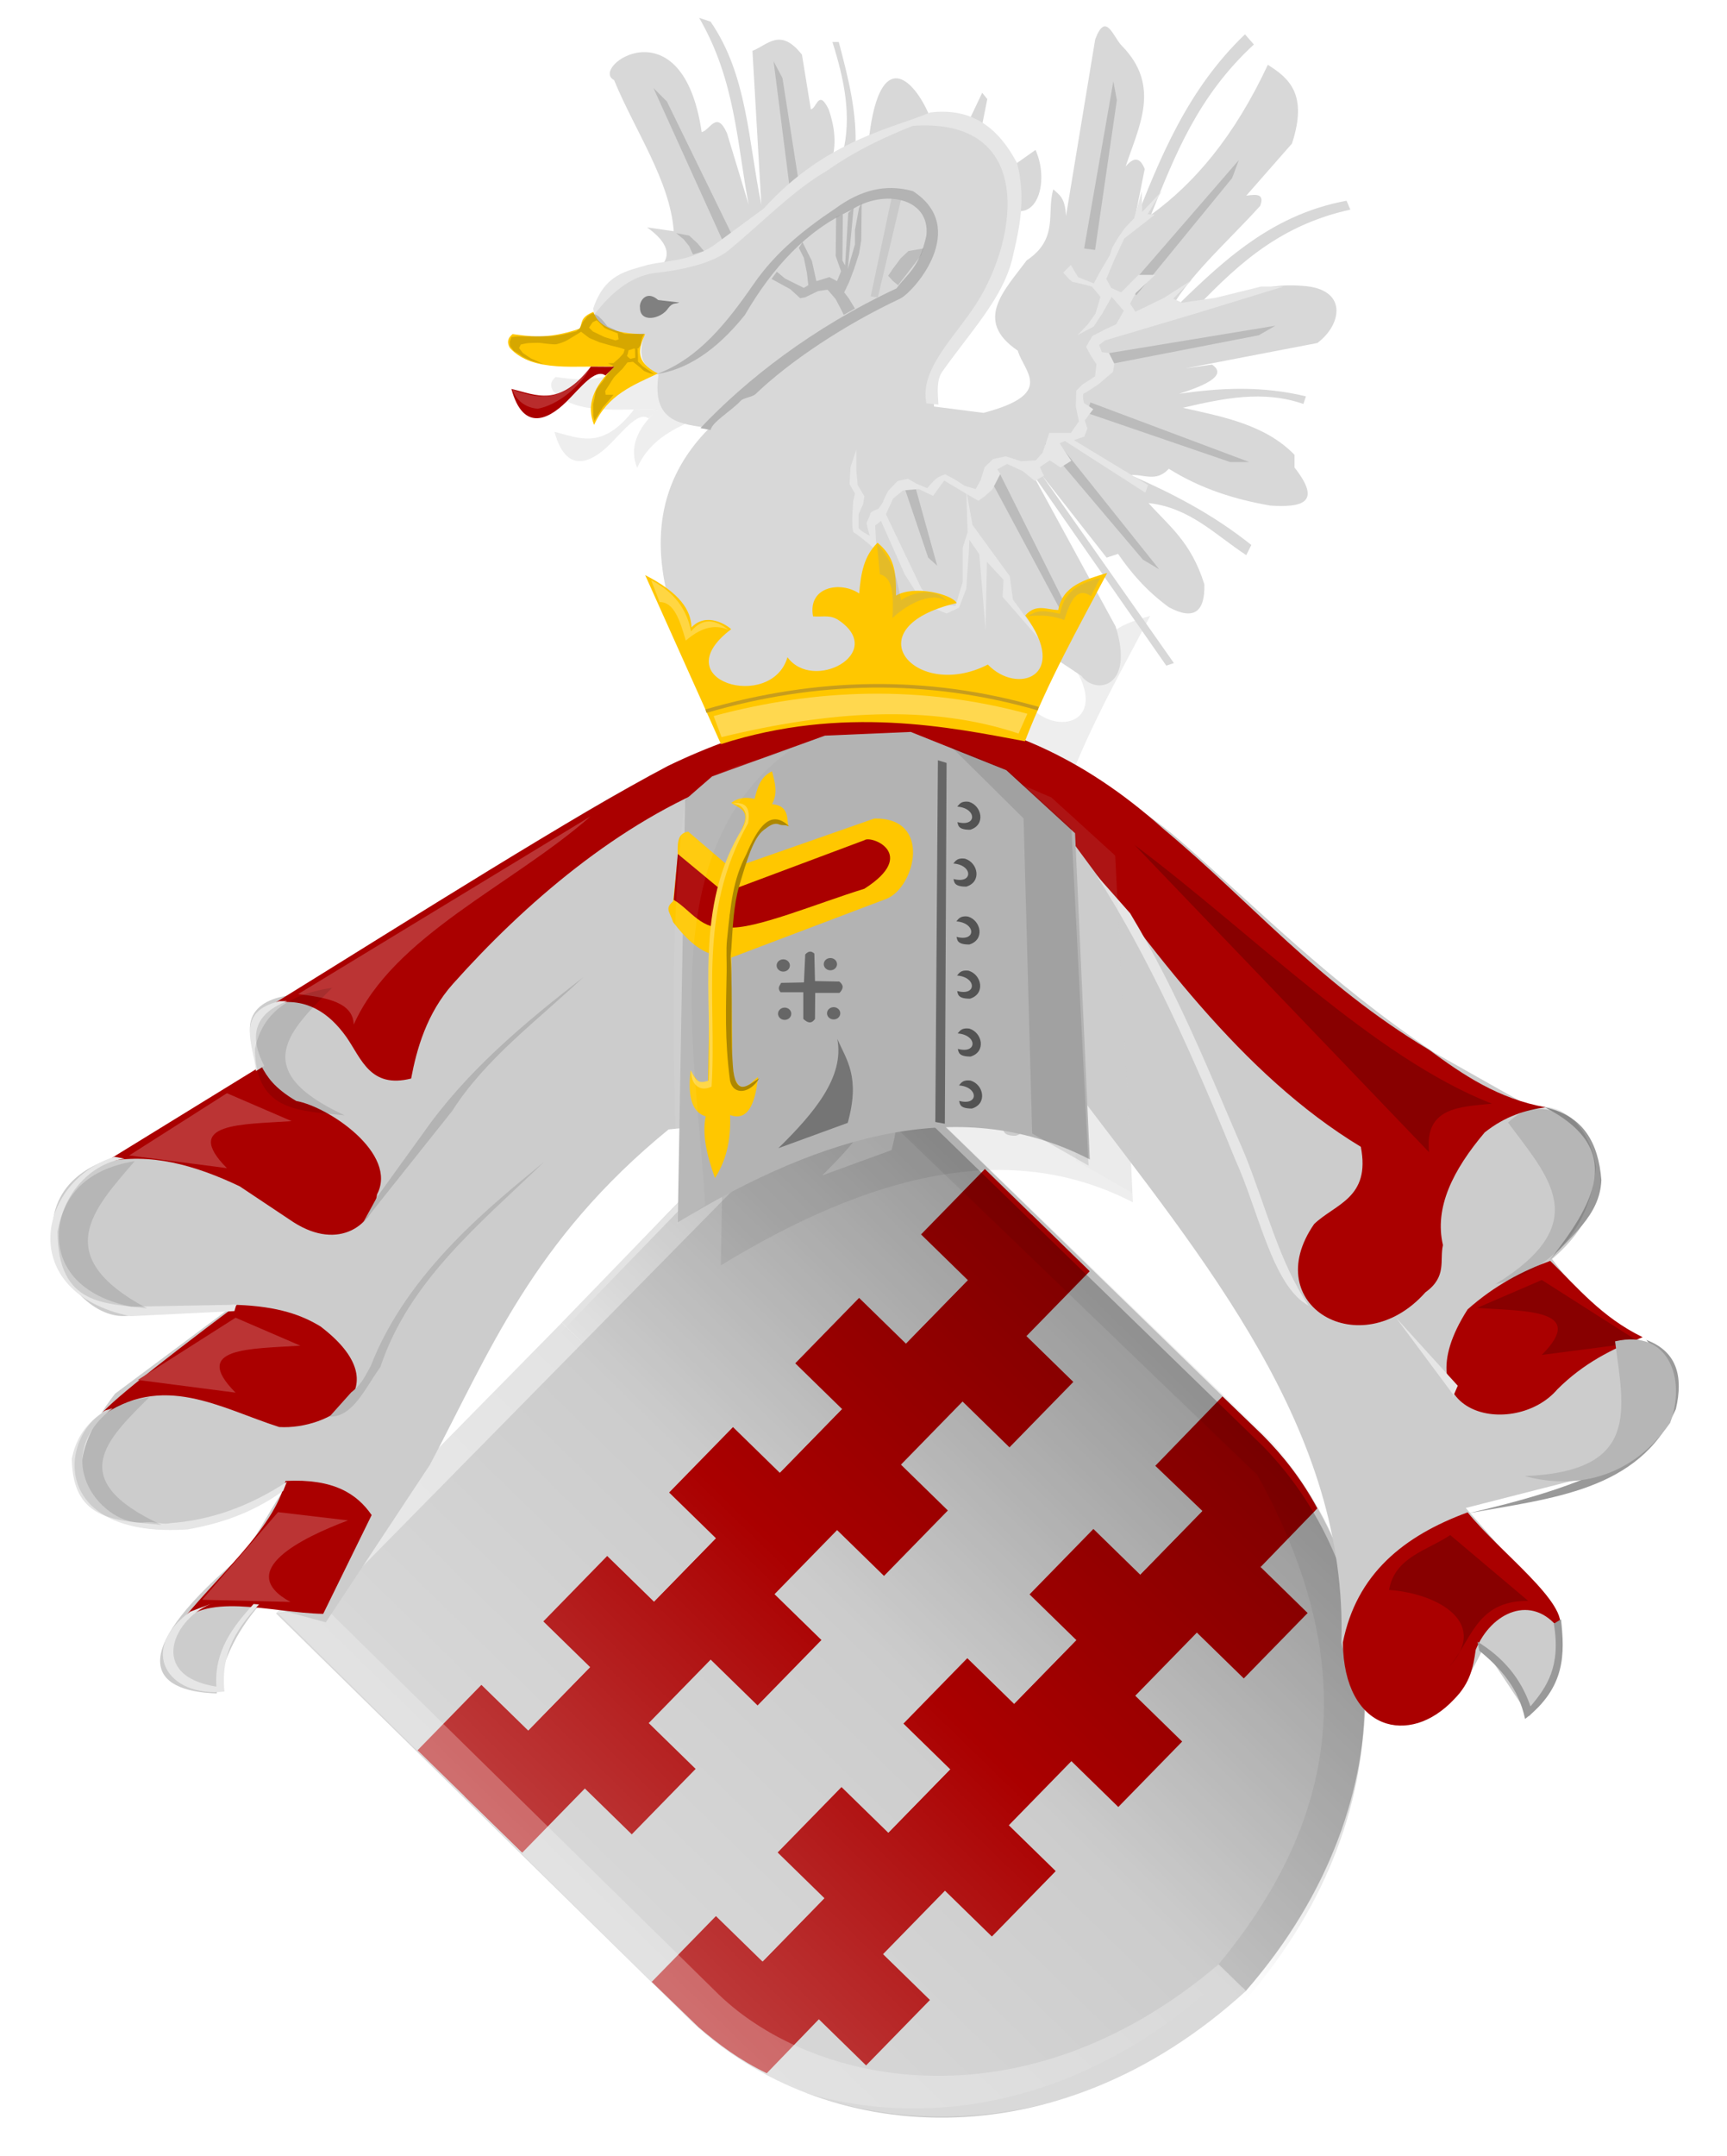 <?xml version="1.0" encoding="UTF-8" standalone="no"?>
<!-- Created with Inkscape (http://www.inkscape.org/) -->

<svg
   xmlns:dc="http://purl.org/dc/elements/1.1/"
   xmlns:cc="http://creativecommons.org/ns#"
   xmlns:rdf="http://www.w3.org/1999/02/22-rdf-syntax-ns#"
   xmlns:svg="http://www.w3.org/2000/svg"
   xmlns="http://www.w3.org/2000/svg"
   xmlns:xlink="http://www.w3.org/1999/xlink"
   xmlns:sodipodi="http://sodipodi.sourceforge.net/DTD/sodipodi-0.dtd"
   xmlns:inkscape="http://www.inkscape.org/namespaces/inkscape"
   id="svg2816"
   version="1.1"
   inkscape:version="0.47 r22583"
   width="481"
   height="600"
   sodipodi:docname="Westerholt_wapen.svg">
  <defs
     id="defs2820">
    <inkscape:perspective
       sodipodi:type="inkscape:persp3d"
       inkscape:vp_x="0 : 0.5 : 1"
       inkscape:vp_y="0 : 1000 : 0"
       inkscape:vp_z="1 : 0.5 : 1"
       inkscape:persp3d-origin="0.5 : 0.33333333 : 1"
       id="perspective2824" />
    <inkscape:perspective
       id="perspective2864"
       inkscape:persp3d-origin="0.5 : 0.33333333 : 1"
       inkscape:vp_z="1 : 0.5 : 1"
       inkscape:vp_y="0 : 1000 : 0"
       inkscape:vp_x="0 : 0.5 : 1"
       sodipodi:type="inkscape:persp3d" />
    <inkscape:perspective
       id="perspective3660"
       inkscape:persp3d-origin="0.5 : 0.33333333 : 1"
       inkscape:vp_z="1 : 0.5 : 1"
       inkscape:vp_y="0 : 1000 : 0"
       inkscape:vp_x="0 : 0.5 : 1"
       sodipodi:type="inkscape:persp3d" />
    <inkscape:perspective
       id="perspective3698"
       inkscape:persp3d-origin="0.5 : 0.33333333 : 1"
       inkscape:vp_z="1 : 0.5 : 1"
       inkscape:vp_y="0 : 1000 : 0"
       inkscape:vp_x="0 : 0.5 : 1"
       sodipodi:type="inkscape:persp3d" />
    <inkscape:perspective
       id="perspective3726"
       inkscape:persp3d-origin="0.5 : 0.33333333 : 1"
       inkscape:vp_z="1 : 0.5 : 1"
       inkscape:vp_y="0 : 1000 : 0"
       inkscape:vp_x="0 : 0.5 : 1"
       sodipodi:type="inkscape:persp3d" />
    <inkscape:perspective
       id="perspective3791"
       inkscape:persp3d-origin="0.5 : 0.33333333 : 1"
       inkscape:vp_z="1 : 0.5 : 1"
       inkscape:vp_y="0 : 1000 : 0"
       inkscape:vp_x="0 : 0.5 : 1"
       sodipodi:type="inkscape:persp3d" />
    <inkscape:perspective
       id="perspective3791-2"
       inkscape:persp3d-origin="0.5 : 0.33333333 : 1"
       inkscape:vp_z="1 : 0.5 : 1"
       inkscape:vp_y="0 : 1000 : 0"
       inkscape:vp_x="0 : 0.5 : 1"
       sodipodi:type="inkscape:persp3d" />
    <inkscape:perspective
       id="perspective3791-6"
       inkscape:persp3d-origin="0.5 : 0.33333333 : 1"
       inkscape:vp_z="1 : 0.5 : 1"
       inkscape:vp_y="0 : 1000 : 0"
       inkscape:vp_x="0 : 0.5 : 1"
       sodipodi:type="inkscape:persp3d" />
    <inkscape:perspective
       id="perspective3791-4"
       inkscape:persp3d-origin="0.5 : 0.33333333 : 1"
       inkscape:vp_z="1 : 0.5 : 1"
       inkscape:vp_y="0 : 1000 : 0"
       inkscape:vp_x="0 : 0.5 : 1"
       sodipodi:type="inkscape:persp3d" />
    <inkscape:perspective
       id="perspective3791-3"
       inkscape:persp3d-origin="0.5 : 0.33333333 : 1"
       inkscape:vp_z="1 : 0.5 : 1"
       inkscape:vp_y="0 : 1000 : 0"
       inkscape:vp_x="0 : 0.5 : 1"
       sodipodi:type="inkscape:persp3d" />
    <inkscape:perspective
       id="perspective3855"
       inkscape:persp3d-origin="0.5 : 0.33333333 : 1"
       inkscape:vp_z="1 : 0.5 : 1"
       inkscape:vp_y="0 : 1000 : 0"
       inkscape:vp_x="0 : 0.5 : 1"
       sodipodi:type="inkscape:persp3d" />
    <inkscape:perspective
       id="perspective3855-6"
       inkscape:persp3d-origin="0.5 : 0.33333333 : 1"
       inkscape:vp_z="1 : 0.5 : 1"
       inkscape:vp_y="0 : 1000 : 0"
       inkscape:vp_x="0 : 0.5 : 1"
       sodipodi:type="inkscape:persp3d" />
    <inkscape:perspective
       id="perspective3855-5"
       inkscape:persp3d-origin="0.5 : 0.33333333 : 1"
       inkscape:vp_z="1 : 0.5 : 1"
       inkscape:vp_y="0 : 1000 : 0"
       inkscape:vp_x="0 : 0.5 : 1"
       sodipodi:type="inkscape:persp3d" />
    <inkscape:perspective
       id="perspective3905"
       inkscape:persp3d-origin="0.5 : 0.33333333 : 1"
       inkscape:vp_z="1 : 0.5 : 1"
       inkscape:vp_y="0 : 1000 : 0"
       inkscape:vp_x="0 : 0.5 : 1"
       sodipodi:type="inkscape:persp3d" />
    <inkscape:perspective
       id="perspective3927"
       inkscape:persp3d-origin="0.5 : 0.33333333 : 1"
       inkscape:vp_z="1 : 0.5 : 1"
       inkscape:vp_y="0 : 1000 : 0"
       inkscape:vp_x="0 : 0.5 : 1"
       sodipodi:type="inkscape:persp3d" />
    <inkscape:perspective
       id="perspective3927-9"
       inkscape:persp3d-origin="0.5 : 0.33333333 : 1"
       inkscape:vp_z="1 : 0.5 : 1"
       inkscape:vp_y="0 : 1000 : 0"
       inkscape:vp_x="0 : 0.5 : 1"
       sodipodi:type="inkscape:persp3d" />
    <inkscape:perspective
       id="perspective3927-95"
       inkscape:persp3d-origin="0.5 : 0.33333333 : 1"
       inkscape:vp_z="1 : 0.5 : 1"
       inkscape:vp_y="0 : 1000 : 0"
       inkscape:vp_x="0 : 0.5 : 1"
       sodipodi:type="inkscape:persp3d" />
    <inkscape:perspective
       id="perspective3978"
       inkscape:persp3d-origin="0.5 : 0.33333333 : 1"
       inkscape:vp_z="1 : 0.5 : 1"
       inkscape:vp_y="0 : 1000 : 0"
       inkscape:vp_x="0 : 0.5 : 1"
       sodipodi:type="inkscape:persp3d" />
    <inkscape:perspective
       id="perspective4038"
       inkscape:persp3d-origin="0.5 : 0.33333333 : 1"
       inkscape:vp_z="1 : 0.5 : 1"
       inkscape:vp_y="0 : 1000 : 0"
       inkscape:vp_x="0 : 0.5 : 1"
       sodipodi:type="inkscape:persp3d" />
    <inkscape:perspective
       id="perspective4066"
       inkscape:persp3d-origin="0.5 : 0.33333333 : 1"
       inkscape:vp_z="1 : 0.5 : 1"
       inkscape:vp_y="0 : 1000 : 0"
       inkscape:vp_x="0 : 0.5 : 1"
       sodipodi:type="inkscape:persp3d" />
    <inkscape:perspective
       id="perspective4066-3"
       inkscape:persp3d-origin="0.5 : 0.33333333 : 1"
       inkscape:vp_z="1 : 0.5 : 1"
       inkscape:vp_y="0 : 1000 : 0"
       inkscape:vp_x="0 : 0.5 : 1"
       sodipodi:type="inkscape:persp3d" />
    <inkscape:perspective
       id="perspective4066-1"
       inkscape:persp3d-origin="0.5 : 0.33333333 : 1"
       inkscape:vp_z="1 : 0.5 : 1"
       inkscape:vp_y="0 : 1000 : 0"
       inkscape:vp_x="0 : 0.5 : 1"
       sodipodi:type="inkscape:persp3d" />
    <inkscape:perspective
       id="perspective4106"
       inkscape:persp3d-origin="0.5 : 0.33333333 : 1"
       inkscape:vp_z="1 : 0.5 : 1"
       inkscape:vp_y="0 : 1000 : 0"
       inkscape:vp_x="0 : 0.5 : 1"
       sodipodi:type="inkscape:persp3d" />
    <inkscape:perspective
       id="perspective4106-8"
       inkscape:persp3d-origin="0.5 : 0.33333333 : 1"
       inkscape:vp_z="1 : 0.5 : 1"
       inkscape:vp_y="0 : 1000 : 0"
       inkscape:vp_x="0 : 0.5 : 1"
       sodipodi:type="inkscape:persp3d" />
    <inkscape:perspective
       id="perspective4139"
       inkscape:persp3d-origin="0.5 : 0.33333333 : 1"
       inkscape:vp_z="1 : 0.5 : 1"
       inkscape:vp_y="0 : 1000 : 0"
       inkscape:vp_x="0 : 0.5 : 1"
       sodipodi:type="inkscape:persp3d" />
    <inkscape:perspective
       id="perspective4139-2"
       inkscape:persp3d-origin="0.5 : 0.33333333 : 1"
       inkscape:vp_z="1 : 0.5 : 1"
       inkscape:vp_y="0 : 1000 : 0"
       inkscape:vp_x="0 : 0.5 : 1"
       sodipodi:type="inkscape:persp3d" />
    <inkscape:perspective
       id="perspective4139-7"
       inkscape:persp3d-origin="0.5 : 0.33333333 : 1"
       inkscape:vp_z="1 : 0.5 : 1"
       inkscape:vp_y="0 : 1000 : 0"
       inkscape:vp_x="0 : 0.5 : 1"
       sodipodi:type="inkscape:persp3d" />
    <inkscape:perspective
       id="perspective4139-3"
       inkscape:persp3d-origin="0.5 : 0.33333333 : 1"
       inkscape:vp_z="1 : 0.5 : 1"
       inkscape:vp_y="0 : 1000 : 0"
       inkscape:vp_x="0 : 0.5 : 1"
       sodipodi:type="inkscape:persp3d" />
    <inkscape:perspective
       id="perspective4139-9"
       inkscape:persp3d-origin="0.5 : 0.33333333 : 1"
       inkscape:vp_z="1 : 0.5 : 1"
       inkscape:vp_y="0 : 1000 : 0"
       inkscape:vp_x="0 : 0.5 : 1"
       sodipodi:type="inkscape:persp3d" />
    <inkscape:perspective
       id="perspective4139-6"
       inkscape:persp3d-origin="0.5 : 0.33333333 : 1"
       inkscape:vp_z="1 : 0.5 : 1"
       inkscape:vp_y="0 : 1000 : 0"
       inkscape:vp_x="0 : 0.5 : 1"
       sodipodi:type="inkscape:persp3d" />
    <inkscape:perspective
       id="perspective4139-0"
       inkscape:persp3d-origin="0.5 : 0.33333333 : 1"
       inkscape:vp_z="1 : 0.5 : 1"
       inkscape:vp_y="0 : 1000 : 0"
       inkscape:vp_x="0 : 0.5 : 1"
       sodipodi:type="inkscape:persp3d" />
    <inkscape:perspective
       id="perspective4215"
       inkscape:persp3d-origin="0.5 : 0.33333333 : 1"
       inkscape:vp_z="1 : 0.5 : 1"
       inkscape:vp_y="0 : 1000 : 0"
       inkscape:vp_x="0 : 0.5 : 1"
       sodipodi:type="inkscape:persp3d" />
    <inkscape:perspective
       id="perspective4339"
       inkscape:persp3d-origin="0.5 : 0.33333333 : 1"
       inkscape:vp_z="1 : 0.5 : 1"
       inkscape:vp_y="0 : 1000 : 0"
       inkscape:vp_x="0 : 0.5 : 1"
       sodipodi:type="inkscape:persp3d" />
    <inkscape:perspective
       id="perspective4532"
       inkscape:persp3d-origin="0.5 : 0.33333333 : 1"
       inkscape:vp_z="1 : 0.5 : 1"
       inkscape:vp_y="0 : 1000 : 0"
       inkscape:vp_x="0 : 0.5 : 1"
       sodipodi:type="inkscape:persp3d" />
    <inkscape:perspective
       id="perspective4569"
       inkscape:persp3d-origin="0.5 : 0.33333333 : 1"
       inkscape:vp_z="1 : 0.5 : 1"
       inkscape:vp_y="0 : 1000 : 0"
       inkscape:vp_x="0 : 0.5 : 1"
       sodipodi:type="inkscape:persp3d" />
    <inkscape:perspective
       id="perspective3306"
       inkscape:persp3d-origin="0.5 : 0.33333333 : 1"
       inkscape:vp_z="1 : 0.5 : 1"
       inkscape:vp_y="0 : 1000 : 0"
       inkscape:vp_x="0 : 0.5 : 1"
       sodipodi:type="inkscape:persp3d" />
    <inkscape:perspective
       id="perspective4150"
       inkscape:persp3d-origin="0.5 : 0.33333333 : 1"
       inkscape:vp_z="1 : 0.5 : 1"
       inkscape:vp_y="0 : 1000 : 0"
       inkscape:vp_x="0 : 0.5 : 1"
       sodipodi:type="inkscape:persp3d" />
    <inkscape:perspective
       id="perspective4150-2"
       inkscape:persp3d-origin="0.5 : 0.33333333 : 1"
       inkscape:vp_z="1 : 0.5 : 1"
       inkscape:vp_y="0 : 1000 : 0"
       inkscape:vp_x="0 : 0.5 : 1"
       sodipodi:type="inkscape:persp3d" />
    <inkscape:perspective
       id="perspective4150-1"
       inkscape:persp3d-origin="0.5 : 0.33333333 : 1"
       inkscape:vp_z="1 : 0.5 : 1"
       inkscape:vp_y="0 : 1000 : 0"
       inkscape:vp_x="0 : 0.5 : 1"
       sodipodi:type="inkscape:persp3d" />
    <inkscape:perspective
       id="perspective4150-8"
       inkscape:persp3d-origin="0.5 : 0.33333333 : 1"
       inkscape:vp_z="1 : 0.5 : 1"
       inkscape:vp_y="0 : 1000 : 0"
       inkscape:vp_x="0 : 0.5 : 1"
       sodipodi:type="inkscape:persp3d" />
    <inkscape:perspective
       id="perspective4231"
       inkscape:persp3d-origin="0.5 : 0.33333333 : 1"
       inkscape:vp_z="1 : 0.5 : 1"
       inkscape:vp_y="0 : 1000 : 0"
       inkscape:vp_x="0 : 0.5 : 1"
       sodipodi:type="inkscape:persp3d" />
    <inkscape:perspective
       id="perspective4231-7"
       inkscape:persp3d-origin="0.5 : 0.33333333 : 1"
       inkscape:vp_z="1 : 0.5 : 1"
       inkscape:vp_y="0 : 1000 : 0"
       inkscape:vp_x="0 : 0.5 : 1"
       sodipodi:type="inkscape:persp3d" />
    <inkscape:perspective
       id="perspective4231-1"
       inkscape:persp3d-origin="0.5 : 0.33333333 : 1"
       inkscape:vp_z="1 : 0.5 : 1"
       inkscape:vp_y="0 : 1000 : 0"
       inkscape:vp_x="0 : 0.5 : 1"
       sodipodi:type="inkscape:persp3d" />
    <inkscape:perspective
       id="perspective4271"
       inkscape:persp3d-origin="0.5 : 0.33333333 : 1"
       inkscape:vp_z="1 : 0.5 : 1"
       inkscape:vp_y="0 : 1000 : 0"
       inkscape:vp_x="0 : 0.5 : 1"
       sodipodi:type="inkscape:persp3d" />
    <inkscape:perspective
       id="perspective4293"
       inkscape:persp3d-origin="0.5 : 0.33333333 : 1"
       inkscape:vp_z="1 : 0.5 : 1"
       inkscape:vp_y="0 : 1000 : 0"
       inkscape:vp_x="0 : 0.5 : 1"
       sodipodi:type="inkscape:persp3d" />
    <inkscape:perspective
       id="perspective5042"
       inkscape:persp3d-origin="0.5 : 0.33333333 : 1"
       inkscape:vp_z="1 : 0.5 : 1"
       inkscape:vp_y="0 : 1000 : 0"
       inkscape:vp_x="0 : 0.5 : 1"
       sodipodi:type="inkscape:persp3d" />
    <inkscape:perspective
       id="perspective5085"
       inkscape:persp3d-origin="0.5 : 0.33333333 : 1"
       inkscape:vp_z="1 : 0.5 : 1"
       inkscape:vp_y="0 : 1000 : 0"
       inkscape:vp_x="0 : 0.5 : 1"
       sodipodi:type="inkscape:persp3d" />
    <inkscape:perspective
       id="perspective5107"
       inkscape:persp3d-origin="0.5 : 0.33333333 : 1"
       inkscape:vp_z="1 : 0.5 : 1"
       inkscape:vp_y="0 : 1000 : 0"
       inkscape:vp_x="0 : 0.5 : 1"
       sodipodi:type="inkscape:persp3d" />
    <inkscape:perspective
       id="perspective5139"
       inkscape:persp3d-origin="0.5 : 0.33333333 : 1"
       inkscape:vp_z="1 : 0.5 : 1"
       inkscape:vp_y="0 : 1000 : 0"
       inkscape:vp_x="0 : 0.5 : 1"
       sodipodi:type="inkscape:persp3d" />
    <inkscape:perspective
       id="perspective5400"
       inkscape:persp3d-origin="0.5 : 0.33333333 : 1"
       inkscape:vp_z="1 : 0.5 : 1"
       inkscape:vp_y="0 : 1000 : 0"
       inkscape:vp_x="0 : 0.5 : 1"
       sodipodi:type="inkscape:persp3d" />
    <inkscape:perspective
       id="perspective5430"
       inkscape:persp3d-origin="0.5 : 0.33333333 : 1"
       inkscape:vp_z="1 : 0.5 : 1"
       inkscape:vp_y="0 : 1000 : 0"
       inkscape:vp_x="0 : 0.5 : 1"
       sodipodi:type="inkscape:persp3d" />
    <inkscape:perspective
       id="perspective5430-8"
       inkscape:persp3d-origin="0.5 : 0.33333333 : 1"
       inkscape:vp_z="1 : 0.5 : 1"
       inkscape:vp_y="0 : 1000 : 0"
       inkscape:vp_x="0 : 0.5 : 1"
       sodipodi:type="inkscape:persp3d" />
    <inkscape:perspective
       id="perspective5430-0"
       inkscape:persp3d-origin="0.5 : 0.33333333 : 1"
       inkscape:vp_z="1 : 0.5 : 1"
       inkscape:vp_y="0 : 1000 : 0"
       inkscape:vp_x="0 : 0.5 : 1"
       sodipodi:type="inkscape:persp3d" />
    <inkscape:perspective
       id="perspective5430-4"
       inkscape:persp3d-origin="0.5 : 0.33333333 : 1"
       inkscape:vp_z="1 : 0.5 : 1"
       inkscape:vp_y="0 : 1000 : 0"
       inkscape:vp_x="0 : 0.5 : 1"
       sodipodi:type="inkscape:persp3d" />
    <inkscape:perspective
       id="perspective5430-02"
       inkscape:persp3d-origin="0.5 : 0.33333333 : 1"
       inkscape:vp_z="1 : 0.5 : 1"
       inkscape:vp_y="0 : 1000 : 0"
       inkscape:vp_x="0 : 0.5 : 1"
       sodipodi:type="inkscape:persp3d" />
    <inkscape:perspective
       id="perspective5430-5"
       inkscape:persp3d-origin="0.5 : 0.33333333 : 1"
       inkscape:vp_z="1 : 0.5 : 1"
       inkscape:vp_y="0 : 1000 : 0"
       inkscape:vp_x="0 : 0.5 : 1"
       sodipodi:type="inkscape:persp3d" />
    <inkscape:perspective
       id="perspective5430-44"
       inkscape:persp3d-origin="0.5 : 0.33333333 : 1"
       inkscape:vp_z="1 : 0.5 : 1"
       inkscape:vp_y="0 : 1000 : 0"
       inkscape:vp_x="0 : 0.5 : 1"
       sodipodi:type="inkscape:persp3d" />
    <inkscape:perspective
       id="perspective5524"
       inkscape:persp3d-origin="0.5 : 0.33333333 : 1"
       inkscape:vp_z="1 : 0.5 : 1"
       inkscape:vp_y="0 : 1000 : 0"
       inkscape:vp_x="0 : 0.5 : 1"
       sodipodi:type="inkscape:persp3d" />
    <inkscape:perspective
       id="perspective5524-4"
       inkscape:persp3d-origin="0.5 : 0.33333333 : 1"
       inkscape:vp_z="1 : 0.5 : 1"
       inkscape:vp_y="0 : 1000 : 0"
       inkscape:vp_x="0 : 0.5 : 1"
       sodipodi:type="inkscape:persp3d" />
    <inkscape:perspective
       id="perspective5524-1"
       inkscape:persp3d-origin="0.5 : 0.33333333 : 1"
       inkscape:vp_z="1 : 0.5 : 1"
       inkscape:vp_y="0 : 1000 : 0"
       inkscape:vp_x="0 : 0.5 : 1"
       sodipodi:type="inkscape:persp3d" />
    <inkscape:perspective
       id="perspective5524-7"
       inkscape:persp3d-origin="0.5 : 0.33333333 : 1"
       inkscape:vp_z="1 : 0.5 : 1"
       inkscape:vp_y="0 : 1000 : 0"
       inkscape:vp_x="0 : 0.5 : 1"
       sodipodi:type="inkscape:persp3d" />
    <inkscape:perspective
       id="perspective5524-5"
       inkscape:persp3d-origin="0.5 : 0.33333333 : 1"
       inkscape:vp_z="1 : 0.5 : 1"
       inkscape:vp_y="0 : 1000 : 0"
       inkscape:vp_x="0 : 0.5 : 1"
       sodipodi:type="inkscape:persp3d" />
    <inkscape:perspective
       id="perspective5582"
       inkscape:persp3d-origin="0.5 : 0.33333333 : 1"
       inkscape:vp_z="1 : 0.5 : 1"
       inkscape:vp_y="0 : 1000 : 0"
       inkscape:vp_x="0 : 0.5 : 1"
       sodipodi:type="inkscape:persp3d" />
    <inkscape:perspective
       id="perspective5841"
       inkscape:persp3d-origin="0.5 : 0.33333333 : 1"
       inkscape:vp_z="1 : 0.5 : 1"
       inkscape:vp_y="0 : 1000 : 0"
       inkscape:vp_x="0 : 0.5 : 1"
       sodipodi:type="inkscape:persp3d" />
    <filter
       id="filter6197"
       inkscape:label="Fancy blur"
       inkscape:menu="Blurs"
       inkscape:menu-tooltip="Smooth colorized contour which allows desaturation and hue rotation"
       color-interpolation-filters="sRGB">
      <feGaussianBlur
         id="feGaussianBlur6199"
         stdDeviation="5"
         result="result1" />
      <feComposite
         id="feComposite6201"
         in2="result1"
         operator="arithmetic"
         k2="2"
         in="result1" />
    </filter>
    <filter
       id="filter6203"
       inkscape:label="Fancy blur"
       inkscape:menu="Blurs"
       inkscape:menu-tooltip="Smooth colorized contour which allows desaturation and hue rotation"
       color-interpolation-filters="sRGB">
      <feGaussianBlur
         id="feGaussianBlur6205"
         stdDeviation="5"
         result="result1" />
      <feComposite
         id="feComposite6207"
         in2="result1"
         operator="arithmetic"
         k2="2"
         in="result1" />
    </filter>
    <filter
       id="filter6209"
       inkscape:label="Fancy blur"
       inkscape:menu="Blurs"
       inkscape:menu-tooltip="Smooth colorized contour which allows desaturation and hue rotation"
       color-interpolation-filters="sRGB">
      <feGaussianBlur
         id="feGaussianBlur6211"
         stdDeviation="5"
         result="result1" />
      <feComposite
         id="feComposite6213"
         in2="result1"
         operator="arithmetic"
         k2="2"
         in="result1" />
    </filter>
    <filter
       id="filter6215"
       inkscape:label="Fancy blur"
       inkscape:menu="Blurs"
       inkscape:menu-tooltip="Smooth colorized contour which allows desaturation and hue rotation"
       color-interpolation-filters="sRGB">
      <feGaussianBlur
         id="feGaussianBlur6217"
         stdDeviation="5"
         result="result1" />
      <feComposite
         id="feComposite6219"
         in2="result1"
         operator="arithmetic"
         k2="2"
         in="result1" />
    </filter>
    <filter
       id="filter6221"
       inkscape:label="Fancy blur"
       inkscape:menu="Blurs"
       inkscape:menu-tooltip="Smooth colorized contour which allows desaturation and hue rotation"
       color-interpolation-filters="sRGB">
      <feGaussianBlur
         id="feGaussianBlur6223"
         stdDeviation="5"
         result="result1" />
      <feComposite
         id="feComposite6225"
         in2="result1"
         operator="arithmetic"
         k2="2"
         in="result1" />
    </filter>
    <filter
       id="filter6227"
       inkscape:label="Fancy blur"
       inkscape:menu="Blurs"
       inkscape:menu-tooltip="Smooth colorized contour which allows desaturation and hue rotation"
       color-interpolation-filters="sRGB">
      <feGaussianBlur
         id="feGaussianBlur6229"
         stdDeviation="5"
         result="result1" />
      <feComposite
         id="feComposite6231"
         in2="result1"
         operator="arithmetic"
         k2="2"
         in="result1" />
    </filter>
    <filter
       id="filter6233"
       inkscape:label="Fancy blur"
       inkscape:menu="Blurs"
       inkscape:menu-tooltip="Smooth colorized contour which allows desaturation and hue rotation"
       color-interpolation-filters="sRGB">
      <feGaussianBlur
         id="feGaussianBlur6235"
         stdDeviation="5"
         result="result1" />
      <feComposite
         id="feComposite6237"
         in2="result1"
         operator="arithmetic"
         k2="2"
         in="result1" />
    </filter>
    <linearGradient
       id="linearGradient7280-4"
       inkscape:collect="always">
      <stop
         id="stop7282-9"
         offset="0"
         style="stop-color:#ffffff;stop-opacity:1;" />
      <stop
         id="stop7284-6"
         offset="1"
         style="stop-color:#ffffff;stop-opacity:0;" />
    </linearGradient>
    <linearGradient
       id="linearGradient7326-6"
       inkscape:collect="always">
      <stop
         id="stop7328-6"
         offset="0"
         style="stop-color:#000000;stop-opacity:1;" />
      <stop
         id="stop7330-1"
         offset="1"
         style="stop-color:#000000;stop-opacity:0;" />
    </linearGradient>
    <inkscape:perspective
       sodipodi:type="inkscape:persp3d"
       inkscape:vp_x="0 : 0.5 : 1"
       inkscape:vp_y="0 : 1000 : 0"
       inkscape:vp_z="1 : 0.5 : 1"
       inkscape:persp3d-origin="0.5 : 0.33333333 : 1"
       id="perspective7826" />
    <filter
       id="filter4532-0"
       inkscape:label="Fancy blur"
       inkscape:menu="Blurs"
       inkscape:menu-tooltip="Smooth colorized contour which allows desaturation and hue rotation"
       color-interpolation-filters="sRGB">
      <feGaussianBlur
         id="feGaussianBlur4534-8"
         stdDeviation="5"
         result="result1" />
      <feComposite
         id="feComposite4536-7"
         in2="result1"
         operator="arithmetic"
         k2="2"
         in="result1"
         k1="0"
         k3="0"
         k4="0" />
    </filter>
    <linearGradient
       inkscape:collect="always"
       id="linearGradient9843-2-2-7-2">
      <stop
         style="stop-color:#000000;stop-opacity:1;"
         offset="0"
         id="stop9845-8-7-7-0" />
      <stop
         style="stop-color:#000000;stop-opacity:0;"
         offset="1"
         id="stop9847-0-9-9-1" />
    </linearGradient>
    <linearGradient
       inkscape:collect="always"
       xlink:href="#linearGradient9843-2-2-7-2"
       id="linearGradient9849-5-9-2-1"
       x1="-192.772"
       y1="761.714"
       x2="46.438"
       y2="761.714"
       gradientUnits="userSpaceOnUse"
       gradientTransform="matrix(-0.774,-0.334,-0.327,0.791,291.553,-519.297)" />
    <inkscape:perspective
       sodipodi:type="inkscape:persp3d"
       inkscape:vp_x="0 : 0.5 : 1"
       inkscape:vp_y="0 : 1000 : 0"
       inkscape:vp_z="1 : 0.5 : 1"
       inkscape:persp3d-origin="0.5 : 0.33333333 : 1"
       id="perspective6329" />
    <filter
       color-interpolation-filters="sRGB"
       inkscape:menu-tooltip="Smooth colorized contour which allows desaturation and hue rotation"
       inkscape:menu="Blurs"
       inkscape:label="Fancy blur"
       id="filter4024">
      <feGaussianBlur
         result="result1"
         stdDeviation="5"
         id="feGaussianBlur4026" />
      <feComposite
         in="result1"
         k2="2"
         operator="arithmetic"
         in2="result1"
         id="feComposite4028" />
    </filter>
    <linearGradient
       id="linearGradient3780-7"
       inkscape:collect="always">
      <stop
         id="stop3782-1"
         offset="0"
         style="stop-color:#000000;stop-opacity:1;" />
      <stop
         id="stop3784-1"
         offset="1"
         style="stop-color:#000000;stop-opacity:0;" />
    </linearGradient>
    <linearGradient
       gradientTransform="matrix(-0.483,-0.603,-0.621,0.497,94.19,-464.685)"
       gradientUnits="userSpaceOnUse"
       y2="425"
       x2="-442.958"
       y1="425"
       x1="-717.042"
       id="linearGradient3786-1"
       xlink:href="#linearGradient3780-7"
       inkscape:collect="always" />
    <inkscape:perspective
       sodipodi:type="inkscape:persp3d"
       inkscape:vp_x="0 : 0.5 : 1"
       inkscape:vp_y="0 : 1000 : 0"
       inkscape:vp_z="1 : 0.5 : 1"
       inkscape:persp3d-origin="0.5 : 0.33333333 : 1"
       id="perspective3934" />
    <linearGradient
       id="linearGradient3780"
       inkscape:collect="always">
      <stop
         id="stop3782"
         offset="0"
         style="stop-color:#000000;stop-opacity:1;" />
      <stop
         id="stop3784"
         offset="1"
         style="stop-color:#000000;stop-opacity:0;" />
    </linearGradient>
    <linearGradient
       gradientTransform="matrix(-0.483,-0.603,-0.621,0.497,107.603,-454.062)"
       gradientUnits="userSpaceOnUse"
       y2="425"
       x2="-442.958"
       y1="425"
       x1="-717.042"
       id="linearGradient3786"
       xlink:href="#linearGradient3780"
       inkscape:collect="always" />
    <inkscape:perspective
       sodipodi:type="inkscape:persp3d"
       inkscape:vp_x="0 : 0.5 : 1"
       inkscape:vp_y="0 : 1000 : 0"
       inkscape:vp_z="1 : 0.5 : 1"
       inkscape:persp3d-origin="0.5 : 0.33333333 : 1"
       id="perspective3846" />
    <inkscape:perspective
       id="perspective3836"
       inkscape:persp3d-origin="107.95921 : 84.304901 : 1"
       inkscape:vp_z="215.91841 : 126.45735 : 1"
       inkscape:vp_y="0 : 1000 : 0"
       inkscape:vp_x="0 : 126.45735 : 1"
       sodipodi:type="inkscape:persp3d" />
    <linearGradient
       inkscape:collect="always"
       xlink:href="#linearGradient7280-4"
       id="linearGradient40420"
       gradientUnits="userSpaceOnUse"
       gradientTransform="matrix(0.619,0,0,0.595,249.743,-369.28)"
       x1="1140.501"
       y1="820.104"
       x2="1295.246"
       y2="820.104" />
    <linearGradient
       inkscape:collect="always"
       xlink:href="#linearGradient7326-6"
       id="linearGradient40422"
       gradientUnits="userSpaceOnUse"
       gradientTransform="matrix(-0.619,0,0,0.595,1933.473,-344.902)"
       x1="1270.638"
       y1="791.312"
       x2="1425.383"
       y2="791.312" />
    <inkscape:perspective
       id="perspective40942"
       inkscape:persp3d-origin="0.5 : 0.33333333 : 1"
       inkscape:vp_z="1 : 0.5 : 1"
       inkscape:vp_y="0 : 1000 : 0"
       inkscape:vp_x="0 : 0.5 : 1"
       sodipodi:type="inkscape:persp3d" />
    <filter
       id="filter6197-1"
       inkscape:label="Fancy blur"
       inkscape:menu="Blurs"
       inkscape:menu-tooltip="Smooth colorized contour which allows desaturation and hue rotation"
       color-interpolation-filters="sRGB">
      <feGaussianBlur
         id="feGaussianBlur6199-1"
         stdDeviation="5"
         result="result1" />
      <feComposite
         k4="0"
         k3="0"
         k1="0"
         id="feComposite6201-9"
         in2="result1"
         operator="arithmetic"
         k2="2"
         in="result1" />
    </filter>
    <filter
       id="filter6203-9"
       inkscape:label="Fancy blur"
       inkscape:menu="Blurs"
       inkscape:menu-tooltip="Smooth colorized contour which allows desaturation and hue rotation"
       color-interpolation-filters="sRGB">
      <feGaussianBlur
         id="feGaussianBlur6205-5"
         stdDeviation="5"
         result="result1" />
      <feComposite
         k4="0"
         k3="0"
         k1="0"
         id="feComposite6207-5"
         in2="result1"
         operator="arithmetic"
         k2="2"
         in="result1" />
    </filter>
    <filter
       id="filter6221-5"
       inkscape:label="Fancy blur"
       inkscape:menu="Blurs"
       inkscape:menu-tooltip="Smooth colorized contour which allows desaturation and hue rotation"
       color-interpolation-filters="sRGB">
      <feGaussianBlur
         id="feGaussianBlur6223-6"
         stdDeviation="5"
         result="result1" />
      <feComposite
         k4="0"
         k3="0"
         k1="0"
         id="feComposite6225-0"
         in2="result1"
         operator="arithmetic"
         k2="2"
         in="result1" />
    </filter>
    <filter
       id="filter6227-5"
       inkscape:label="Fancy blur"
       inkscape:menu="Blurs"
       inkscape:menu-tooltip="Smooth colorized contour which allows desaturation and hue rotation"
       color-interpolation-filters="sRGB">
      <feGaussianBlur
         id="feGaussianBlur6229-9"
         stdDeviation="5"
         result="result1" />
      <feComposite
         k4="0"
         k3="0"
         k1="0"
         id="feComposite6231-4"
         in2="result1"
         operator="arithmetic"
         k2="2"
         in="result1" />
    </filter>
  </defs>
  <sodipodi:namedview
     pagecolor="#ffffff"
     bordercolor="#666666"
     borderopacity="1"
     objecttolerance="10"
     gridtolerance="10"
     guidetolerance="10"
     inkscape:pageopacity="0"
     inkscape:pageshadow="2"
     inkscape:window-width="1600"
     inkscape:window-height="839"
     id="namedview2818"
     showgrid="false"
     inkscape:zoom="0.70710678"
     inkscape:cx="432.11552"
     inkscape:cy="242.26809"
     inkscape:window-x="-9"
     inkscape:window-y="-9"
     inkscape:window-maximized="1"
     inkscape:current-layer="svg2816"
     showguides="true"
     inkscape:guide-bbox="true" />
  <g
     id="g40375"
     transform="matrix(0.837,-0.857,0.887,0.866,-740.838,1256.202)">
    <path
       sodipodi:nodetypes="ccccc"
       id="path7094"
       d="m 1053.733,17.306 -94.761,-0.343 -0.356,131.209 c 0.996,39.794 34.968,80.587 95.118,83.933 l 0,-214.799 z"
       style="fill:#cccccc;stroke:#000000;stroke-width:0.82px;stroke-linecap:butt;stroke-linejoin:miter;stroke-opacity:0" />
    <path
       sodipodi:nodetypes="ccccc"
       id="path7094-6"
       d="m 1053.733,17.287 94.761,-0.343 0.356,131.209 c -0.996,39.794 -34.968,80.587 -95.118,83.933 l 0,-214.799 z"
       style="fill:#cccccc;stroke:#000000;stroke-width:0.82px;stroke-linecap:butt;stroke-linejoin:miter;stroke-opacity:0" />
    <path
       id="path7118"
       d="m 1053.733,231.04 -25.063,-24.709 25.063,-183.135 20.279,184.589 -20.279,23.255 z"
       style="fill:#cccccc;fill-opacity:1;stroke:#000000;stroke-width:0.82px;stroke-linecap:butt;stroke-linejoin:miter;stroke-opacity:0" />
    <rect
       y="61.2"
       x="959.195"
       height="32.888"
       width="21.248"
       id="rect6135"
       style="fill:#aa0000;fill-opacity:1;fill-rule:evenodd;stroke:#000000;stroke-width:0;stroke-linecap:square;stroke-linejoin:round;stroke-miterlimit:4;stroke-opacity:0;stroke-dasharray:none;stroke-dashoffset:0" />
    <rect
       y="75.931"
       x="980.018"
       height="32.888"
       width="21.248"
       id="rect6135-1"
       style="fill:#aa0000;fill-opacity:1;fill-rule:evenodd;stroke:#000000;stroke-width:0;stroke-linecap:square;stroke-linejoin:round;stroke-miterlimit:4;stroke-opacity:0;stroke-dasharray:none;stroke-dashoffset:0" />
    <rect
       y="61.2"
       x="1001.054"
       height="32.888"
       width="21.248"
       id="rect6135-4"
       style="fill:#aa0000;fill-opacity:1;fill-rule:evenodd;stroke:#000000;stroke-width:0;stroke-linecap:square;stroke-linejoin:round;stroke-miterlimit:4;stroke-opacity:0;stroke-dasharray:none;stroke-dashoffset:0" />
    <rect
       y="75.931"
       x="1021.878"
       height="32.888"
       width="21.248"
       id="rect6135-9"
       style="fill:#aa0000;fill-opacity:1;fill-rule:evenodd;stroke:#000000;stroke-width:0;stroke-linecap:square;stroke-linejoin:round;stroke-miterlimit:4;stroke-opacity:0;stroke-dasharray:none;stroke-dashoffset:0" />
    <rect
       y="61.2"
       x="1042.913"
       height="32.888"
       width="21.248"
       id="rect6135-8"
       style="fill:#aa0000;fill-opacity:1;fill-rule:evenodd;stroke:#000000;stroke-width:0;stroke-linecap:square;stroke-linejoin:round;stroke-miterlimit:4;stroke-opacity:0;stroke-dasharray:none;stroke-dashoffset:0" />
    <rect
       y="75.931"
       x="1063.949"
       height="32.888"
       width="21.248"
       id="rect6135-2"
       style="fill:#aa0000;fill-opacity:1;fill-rule:evenodd;stroke:#000000;stroke-width:0;stroke-linecap:square;stroke-linejoin:round;stroke-miterlimit:4;stroke-opacity:0;stroke-dasharray:none;stroke-dashoffset:0" />
    <rect
       y="61.2"
       x="1084.879"
       height="32.888"
       width="21.248"
       id="rect6135-45"
       style="fill:#aa0000;fill-opacity:1;fill-rule:evenodd;stroke:#000000;stroke-width:0;stroke-linecap:square;stroke-linejoin:round;stroke-miterlimit:4;stroke-opacity:0;stroke-dasharray:none;stroke-dashoffset:0" />
    <rect
       y="75.931"
       x="1105.702"
       height="32.888"
       width="21.248"
       id="rect6135-1-5"
       style="fill:#aa0000;fill-opacity:1;fill-rule:evenodd;stroke:#000000;stroke-width:0;stroke-linecap:square;stroke-linejoin:round;stroke-miterlimit:4;stroke-opacity:0;stroke-dasharray:none;stroke-dashoffset:0" />
    <rect
       y="61.2"
       x="1126.738"
       height="32.888"
       width="21.248"
       id="rect6135-4-1"
       style="fill:#aa0000;fill-opacity:1;fill-rule:evenodd;stroke:#000000;stroke-width:0;stroke-linecap:square;stroke-linejoin:round;stroke-miterlimit:4;stroke-opacity:0;stroke-dasharray:none;stroke-dashoffset:0" />
    <rect
       y="75.931"
       x="959.195"
       height="17.986"
       width="188.798"
       id="rect7038"
       style="fill:#aa0000;fill-opacity:1;fill-rule:evenodd;stroke:#000000;stroke-width:0;stroke-linecap:square;stroke-linejoin:round;stroke-miterlimit:4;stroke-opacity:0;stroke-dasharray:none;stroke-dashoffset:0" />
    <rect
       y="149.844"
       x="979.657"
       height="32.888"
       width="21.248"
       id="rect6135-1-2"
       style="fill:#aa0000;fill-opacity:1;fill-rule:evenodd;stroke:#000000;stroke-width:0;stroke-linecap:square;stroke-linejoin:round;stroke-miterlimit:4;stroke-opacity:0;stroke-dasharray:none;stroke-dashoffset:0" />
    <rect
       y="135.113"
       x="1000.693"
       height="32.888"
       width="21.248"
       id="rect6135-4-7"
       style="fill:#aa0000;fill-opacity:1;fill-rule:evenodd;stroke:#000000;stroke-width:0;stroke-linecap:square;stroke-linejoin:round;stroke-miterlimit:4;stroke-opacity:0;stroke-dasharray:none;stroke-dashoffset:0" />
    <rect
       y="149.844"
       x="1021.516"
       height="32.888"
       width="21.248"
       id="rect6135-9-6"
       style="fill:#aa0000;fill-opacity:1;fill-rule:evenodd;stroke:#000000;stroke-width:0;stroke-linecap:square;stroke-linejoin:round;stroke-miterlimit:4;stroke-opacity:0;stroke-dasharray:none;stroke-dashoffset:0" />
    <rect
       y="135.113"
       x="1042.552"
       height="32.888"
       width="21.248"
       id="rect6135-8-1"
       style="fill:#aa0000;fill-opacity:1;fill-rule:evenodd;stroke:#000000;stroke-width:0;stroke-linecap:square;stroke-linejoin:round;stroke-miterlimit:4;stroke-opacity:0;stroke-dasharray:none;stroke-dashoffset:0" />
    <rect
       y="149.844"
       x="1063.588"
       height="32.888"
       width="21.248"
       id="rect6135-2-4"
       style="fill:#aa0000;fill-opacity:1;fill-rule:evenodd;stroke:#000000;stroke-width:0;stroke-linecap:square;stroke-linejoin:round;stroke-miterlimit:4;stroke-opacity:0;stroke-dasharray:none;stroke-dashoffset:0" />
    <rect
       y="135.113"
       x="1084.517"
       height="32.888"
       width="21.248"
       id="rect6135-45-2"
       style="fill:#aa0000;fill-opacity:1;fill-rule:evenodd;stroke:#000000;stroke-width:0;stroke-linecap:square;stroke-linejoin:round;stroke-miterlimit:4;stroke-opacity:0;stroke-dasharray:none;stroke-dashoffset:0" />
    <rect
       y="149.844"
       x="1105.341"
       height="32.888"
       width="21.248"
       id="rect6135-1-5-3"
       style="fill:#aa0000;fill-opacity:1;fill-rule:evenodd;stroke:#000000;stroke-width:0;stroke-linecap:square;stroke-linejoin:round;stroke-miterlimit:4;stroke-opacity:0;stroke-dasharray:none;stroke-dashoffset:0" />
    <rect
       y="149.844"
       x="962.324"
       height="17.986"
       width="182.523"
       id="rect7038-1"
       style="fill:#aa0000;fill-opacity:1;fill-rule:evenodd;stroke:#000000;stroke-width:0;stroke-linecap:square;stroke-linejoin:round;stroke-miterlimit:4;stroke-opacity:0;stroke-dasharray:none;stroke-dashoffset:0" />
    <path
       sodipodi:nodetypes="ccccccc"
       id="path7244"
       d="m 958.802,149.828 c 0.382,5.793 1.19,11.734 3.421,18.168 l 21.779,-0.121 -3.909,-18.108 c -2.921,-2.118 -5.843,-4.049 -8.764,-6.013 l -12.596,-8.642 0.07,14.716 z"
       style="fill:#aa0000;fill-opacity:1;stroke:#000000;stroke-width:0.82px;stroke-linecap:butt;stroke-linejoin:miter;stroke-opacity:0" />
    <path
       id="path7246"
       d="m 958.802,135.172 21.291,0 0,17.078 -16.753,-9.569 -4.537,-7.51 z"
       style="fill:#aa0000;fill-opacity:1;stroke:#000000;stroke-width:0.82px;stroke-linecap:butt;stroke-linejoin:miter;stroke-opacity:0" />
    <path
       sodipodi:nodetypes="ccccccc"
       id="path7250"
       d="m 1148.762,135.068 -22.444,0.086 0.178,17.986 0.089,14.817 18.97,-0.086 c 2.219,-6.795 3.212,-13.589 3.295,-20.384 l -0.089,-12.419 z"
       style="fill:#aa0000;fill-opacity:1;stroke:#000000;stroke-width:0.82px;stroke-linecap:butt;stroke-linejoin:miter;stroke-opacity:0" />
    <path
       sodipodi:nodetypes="ccccccc"
       id="path7252"
       d="m 959.328,17.306 8.55,7.194 -0.356,121.959 c -0.66,29.824 26.196,71.7 86.212,77.081 l 0,8.907 c -51.968,-1.45 -93.94,-40.35 -95.118,-83.248 l 0.713,-131.894 z"
       style="fill:#ffffff;fill-opacity:0.256;stroke:#000000;stroke-width:0.82px;stroke-linecap:butt;stroke-linejoin:miter;stroke-opacity:0" />
    <path
       id="path7254"
       d="m 958.971,16.963 8.906,6.509 172.067,0.685 8.194,-6.852 -189.167,-0.343 z"
       style="fill:#ffffff;fill-opacity:0.451;stroke:#000000;stroke-width:0.82px;stroke-linecap:butt;stroke-linejoin:miter;stroke-opacity:0" />
    <path
       sodipodi:nodetypes="ccccccc"
       id="path7256"
       d="m 1148.495,16.963 -8.194,7.879 1.069,128.126 c -15.708,50.535 -48.281,67.338 -87.637,70.572 l 0,8.565 c 51.457,-2.6 91.487,-35.1 95.474,-81.877 l -0.712,-133.265 z"
       style="fill:#000000;fill-opacity:0.06;stroke:#000000;stroke-width:0.82px;stroke-linecap:butt;stroke-linejoin:miter;stroke-opacity:0" />
    <path
       sodipodi:nodetypes="ccccc"
       id="path7094-8"
       d="m 1050.763,11.405 -94.761,-0.343 -0.356,131.209 c 0.996,39.794 34.968,80.587 95.118,83.933 l 0,-214.799 z"
       style="opacity:0.249;fill:url(#linearGradient40420);fill-opacity:1;stroke:#000000;stroke-width:0.82px;stroke-linecap:butt;stroke-linejoin:miter;stroke-opacity:0" />
    <path
       sodipodi:nodetypes="ccccc"
       id="path7094-8-8"
       d="m 1051.942,18.654 94.761,-0.343 0.356,131.209 c -0.996,39.794 -34.968,80.587 -95.118,83.933 l 0,-214.799 z"
       style="opacity:0.249;fill:url(#linearGradient40422);fill-opacity:1;stroke:#000000;stroke-width:0.82px;stroke-linecap:butt;stroke-linejoin:miter;stroke-opacity:0" />
  </g>
  <path
     style="fill:#cccccc;fill-opacity:0;stroke:#1f1f1f;stroke-width:1px;stroke-linecap:butt;stroke-linejoin:miter;stroke-opacity:0"
     d="m 267.788,217.367 -34.157,7.191 -28.314,14.382 -27.865,23.37 -17.977,13.034 -22.472,13.932 -22.472,8.09 -7.64,4.045 -7.64,5.393 -1.798,7.64 2.697,10.337 -16.18,7.191 -18.427,14.831 -8.989,10.337 -4.494,13.034 1.798,10.337 14.382,7.191 11.685,0.899 -5.393,5.393 -20.674,34.157 0,13.034 9.888,9.888 12.135,-0.899 18.876,-5.843 -9.438,16.629 -7.64,8.09 -1.348,7.64 23.37,16.18 -0.449,-6.292 1.348,-10.786 4.494,-6.741 8.09,4.944 8.539,-0.449 8.989,-1.798 8.989,-19.326 -3.146,-6.741 0.899,8.989 -5.843,10.786 -4.494,5.393 -11.685,0.449 -11.685,-5.393 -7.64,-2.697 -9.888,0.449 10.786,0.899 6.741,3.146 -3.595,3.595 -3.595,9.888 0,8.09 -10.786,-8.989 -4.944,-5.393 0.899,-4.045 4.045,-7.191 10.337,-18.427 19.326,-10.786 -26.067,11.236 -17.977,3.595 -7.191,-0.899 -8.539,-7.191 -0.899,-13.034 5.843,-8.09 7.64,-3.595 14.382,-0.449 8.539,3.146 -8.539,-5.393 -10.786,0.899 -8.539,0.449 18.876,-26.966 24.269,-2.697 -31.91,0.899 -14.831,-3.595 -4.944,-6.741 1.348,-11.685 6.741,-11.685 6.292,-5.843 46.741,17.078 -43.595,-19.326 15.73,-13.483 13.034,-4.045 6.292,5.393 8.989,3.595 11.236,8.539 -12.135,-10.337 -11.236,-6.292 -4.494,-8.09 0,-8.539 6.292,-8.09 8.539,0 13.932,15.281 -7.191,-10.786 -5.843,-5.843 2.247,-3.595 28.314,-12.135 34.606,-23.82 23.82,-20.224 29.663,-16.18 33.707,-8.539 z"
     id="path3716" />
  <path
     style="fill:#000000;fill-opacity:0.07;stroke:#000000;stroke-width:1px;stroke-linecap:butt;stroke-linejoin:miter;stroke-opacity:0;filter:url(#filter6227-5)"
     d="m 177.29,98.754 c 1.274,3.773 5.369,6.179 14.407,6.187 -1.841,3.905 -2.969,7.751 3.536,10.96 -6.792,3.234 -13.928,5.859 -17.766,14.319 -2.162,-5.276 -0.43,-10.663 5.657,-16.175 -10.429,-0.512 -22.565,1.822 -29.08,-5.215 -0.771,-1.296 -0.869,-2.593 0.707,-3.889 4.142,0.474 9.285,1.717 18.65,-1.503 0.924,-1.562 -0.001,-3.123 3.889,-4.685 z"
     id="path5376"
     sodipodi:nodetypes="ccccccccc" />
  <path
     style="fill:#000000;fill-opacity:0.07;stroke:#000000;stroke-width:1px;stroke-linecap:butt;stroke-linejoin:miter;stroke-opacity:0;filter:url(#filter6221-5)"
     d="m 176.562,113.988 c -8.865,11.544 -15.34,7.795 -22.125,6.217 3.136,11.487 9.764,9.033 15.303,3.569 3.901,-3.848 8.05,-9.379 10.885,-7.319 l 2.482,-2.419 -6.544,-0.047 z"
     id="path5380"
     sodipodi:nodetypes="ccsccc" />
  <path
     style="fill:#000000;fill-opacity:0.07;stroke:#676767;stroke-width:1px;stroke-linecap:butt;stroke-linejoin:miter;stroke-opacity:0;filter:url(#filter6203-9)"
     d="m 202.815,234.586 -2.049,117.612 c 41.09,-25.026 80.029,-35.509 114.759,-17.539 l -4.099,-90.788 -19.127,-17.539 -26.641,-10.661 -23.908,1.032 -31.422,11.348 -7.514,6.534 z"
     id="path3777-0-0-0"
     sodipodi:nodetypes="ccccccccc" />
  <path
     style="fill:#000000;fill-opacity:0.07;stroke:#9a9a9a;stroke-width:1px;stroke-linecap:butt;stroke-linejoin:miter;stroke-opacity:0;filter:url(#filter6197-1)"
     d="m 212.803,219.062 -21.113,-47.042 c 9.72,4.964 12.768,9.793 12.899,14.563 4.163,-4.406 9.878,-0.65 11.052,0.498 -19.06,14.419 11.257,22.996 15.684,7.796 7.114,9.723 27.388,-1.007 14.564,-10.101 -2.614,-1.854 -4.309,-1.05 -7.436,-1.272 -1.558,-8.296 7.656,-9.899 12.848,-6.371 0.467,-5.749 1.361,-10.489 5.113,-14.12 4.477,3.727 5.235,7.593 5.136,14.714 5.07,-3.007 15.621,-0.394 16.905,2.07 -29.374,6.889 -11.452,27.465 8.679,17.119 8.202,8.538 22.92,3.331 10.416,-13.672 3.069,-3.445 6.142,-1.508 9.214,-1.53 1.144,-6.781 7.486,-8.436 13.613,-10.302 -8.035,15.249 -16.48,30.119 -22.908,46.856 -20.603,-3.869 -50.616,-10.161 -84.664,0.794 z"
     id="path4487-7-5"
     sodipodi:nodetypes="cccccsccccccccccc"
     inkscape:transform-center-y="-3.5" />
  <path
     style="fill:#d8d8d8;fill-opacity:1;stroke:#000000;stroke-width:1px;stroke-linecap:butt;stroke-linejoin:miter;stroke-opacity:0"
     d="m 187.298,170.776 c -6.034,-19.34 -4.349,-36.938 10.253,-51.619 -7.703,-1.164 -16.125,-1.417 -14.142,-14.849 -3.514,-1.821 -6.18,-4.238 -4.114,-10.554 0.199,-0.607 0.942,-0.537 0.264,-0.516 -16.111,0.512 -16.093,-7.265 -10.66,-12.968 7.605,-7.982 13.702,-4.335 15.63,-6.692 3.29,-4.022 -1.189,-8.058 -4.303,-10.282 l 7.425,1.061 c -1.008,-14.024 -10.868,-28.049 -16.617,-42.073 -7.072,-3.57 19.076,-21.896 24.395,14.496 2.307,-0.478 4.172,-6.273 7.071,0.354 l 6.01,19.799 c -3.289,-17.324 -3.719,-34.648 -13.789,-51.972 l 3.182,1.061 c 10.317,14.933 10.517,33.545 14.142,50.912 l -2.475,-42.78 c 4.206,-1.598 7.72,-6.656 13.789,1.061 l 2.475,15.203 c 1.614,-0.182 2.142,-5.791 4.95,0 1.744,4.95 2.29,9.899 0.707,14.849 l 3.182,-2.475 c 2.68,-10.371 0.429,-20.742 -2.828,-31.113 l 1.768,0 c 2.602,9.921 5.244,19.834 4.596,30.406 l 3.889,-4.243 c 3.096,-24.713 12.278,-16.006 16.617,-6.01 l 11.314,1.414 3.535,-7.425 1.414,1.768 -1.414,7.071 8.839,11.314 6.01,-4.243 c 3.431,7.608 1.263,18.036 -5.303,16.971 -3.047,12.492 -2.378,24.984 -17.324,37.477 -4.357,5.657 -5.962,11.314 -5.657,16.971 l 13.789,1.768 c 20.166,-5.289 11.243,-11.41 9.546,-17.324 -12.387,-8.367 -3.741,-16.735 2.475,-25.102 9.034,-6.053 5.486,-13.155 7.425,-19.799 1.514,1.468 3.292,2.145 3.535,7.425 l 8.132,-49.144 c 2.983,-8.049 5.051,-0.542 7.425,1.768 10.99,11.196 4.746,22.392 1.061,33.588 2.063,-2.421 3.905,-2.856 5.303,0.707 l -3.182,15.91 c 7.442,-19.147 15.183,-38.157 31.113,-53.387 l 2.475,2.828 c -15.695,14.474 -22.023,30.956 -28.638,47.376 12.059,-8.738 23.131,-21.666 32.527,-41.719 6.023,3.759 11.183,8.328 6.718,21.92 l -12.728,14.496 c 2.548,-0.309 5.232,-0.753 3.889,2.828 -9.135,10.135 -20.872,20.27 -25.809,30.406 14.093,-13.762 27.971,-27.792 49.851,-31.82 l 1.061,2.475 c -21.018,4.596 -33.002,16.934 -44.901,29.345 10.204,-3.043 17.712,-9.23 31.466,-8.132 12.839,0.707 11.18,10.747 4.243,15.91 l -36.77,7.071 7.425,-1.061 c 4.054,2.711 -0.623,5.421 -9.192,8.132 11.511,-1.679 23.181,-2.25 35.355,0.707 l -0.707,2.121 c -11.196,-3.922 -22.392,-1.546 -33.588,1.061 11.387,2.532 22.96,4.728 31.113,13.081 l 0,3.536 c 7.88,10.011 1.884,11.143 -6.718,10.607 -9.717,-1.686 -19.232,-4.582 -28.284,-10.253 -3.536,3.888 -7.071,1.425 -10.607,1.768 11.196,4.959 22.392,10.532 33.587,19.445 l -1.414,2.828 c -8.549,-5.567 -15.62,-13.204 -27.224,-14.496 5.599,6.303 11.83,10.709 15.556,22.627 0.179,7.498 -2.749,10.193 -9.899,6.364 -6.243,-4.568 -10.553,-9.618 -14.142,-14.849 l -3.182,1.061 -18.031,-22.981 36.77,52.326 -2.121,0.707 -37.477,-53.74 23.334,42.78 c 5.421,16.916 -5.34,19.313 -9.546,13.789 l -7.425,-4.95 -11.667,17.324 -26.163,0 -50.558,-3.182 -10.253,-12.374 -7.778,-14.142 z"
     id="path5372-4"
     sodipodi:nodetypes="cccsssscccccccccccccccccccccccccccccccccccccccccccccccccccccccccccccccccccccccccccccccccc" />
  <path
     style="fill:#808080;stroke:#000000;stroke-width:1px;stroke-linecap:butt;stroke-linejoin:miter;stroke-opacity:0"
     d="m 189.187,84.195 -5.875,-0.687 c -3.369,-2.975 -5.352,0.528 -5.062,2.062 -0.074,4.467 5.976,3.211 7.875,0.188 1.31,-1.68 2.051,-1.078 3.062,-1.562 z"
     id="path5374-0"
     sodipodi:nodetypes="ccccc" />
  <path
     style="fill:#ffc700;fill-opacity:1;stroke:#000000;stroke-width:1px;stroke-linecap:butt;stroke-linejoin:miter;stroke-opacity:0"
     d="m 165.29,86.807 c 1.274,3.773 5.369,6.179 14.407,6.187 -1.841,3.905 -2.969,7.751 3.535,10.96 -6.792,3.234 -13.928,5.859 -17.766,14.319 -2.163,-5.276 -0.43,-10.663 5.657,-16.175 -10.429,-0.512 -22.566,1.822 -29.08,-5.215 -0.771,-1.296 -0.869,-2.593 0.707,-3.889 4.142,0.474 9.285,1.717 18.65,-1.503 0.924,-1.562 -0.001,-3.123 3.889,-4.685 z"
     id="path5376-3"
     sodipodi:nodetypes="ccccccccc" />
  <path
     style="fill:#000000;fill-opacity:0.161;stroke:#000000;stroke-width:1px;stroke-linecap:butt;stroke-linejoin:miter;stroke-opacity:0"
     d="m 161.812,92.32 2.312,1.75 2.812,1.188 3.062,0.875 2.938,0.75 1.062,0.375 -0.375,1.125 -1.125,1.25 -1.625,1.438 -1.562,0.062 1.438,0.625 -0.688,1.125 -1.438,2.188 -0.938,1.312 c 0,0 -1.688,1.812 -1.812,2.812 -0.125,1 -0.688,3.375 -0.688,3.375 l 0.062,3.188 0.312,1.375 2.312,-3.75 2.188,-2.5 0.812,-1 -2.188,0 -0.125,-1.062 1.125,-1.75 c 0,0 1.188,-1.938 1.5,-2.25 0.312,-0.312 2.25,-2.25 2.25,-2.25 l 1.312,-1.688 1.562,-0.188 1.875,1.5 1.188,1.062 c 0,0 1.312,0.562 1.562,0.625 0.25,0.062 1.25,0.25 1.25,0.25 l -3.188,-2.188 -1.312,-1.312 0,-1.25 -0.125,-2.375 -0.688,0 0.062,2.562 -1.375,0.312 c 0,0 -1.125,-0.75 -0.875,-1 0.25,-0.25 0.25,-1.438 0.5,-1.438 0.25,0 1.125,-0.375 1.125,-0.375 l 1.5,-0.125 0.625,-0.875 c 0,0 0.312,-1.75 0.375,-2 0.062,-0.25 0.688,-1.188 0.688,-1.188 l -3.562,0.062 -3.875,-0.062 0.25,1.562 -0.875,0.312 -3.062,-0.938 -3.25,-1.562 -1.062,-1.062 1,-1.5 1.125,-0.562 1,0.938 1.188,1.188 c 0,0 1.25,0.625 1.5,0.688 0.25,0.062 2.562,1 2.562,1 l 1.875,0.062 -2.5,-0.938 -2.625,-1.25 -1.25,-1.562 -1.25,-1.25 c 0,0 -1.375,-0.812 -1.625,-0.812 -0.25,0 -1.5,0.875 -1.5,0.875 0,0 -0.625,0.875 -0.938,1.188 -0.312,0.312 -1,1.875 -1,1.875 l -1.062,1.062 -4.062,1 -2.75,0.375 -3.875,0 -3.25,0.062 -2.5,0 -1.688,0.188 -0.438,1.312 0.062,1.188 1.062,1.375 c 0,0 1.875,1.062 2.062,1.312 0.188,0.25 2.625,1.375 2.625,1.375 l 3.625,1 -3.562,-1.625 -2.25,-1.5 -1.062,-1.375 0.5,-1 c 0,0 0.938,-0.188 1.5,-0.312 0.562,-0.125 3.625,-0.188 3.938,-0.125 0.312,0.062 3.75,0.5 4.438,0.375 0.688,-0.125 2.438,-0.75 2.938,-1.062 0.5,-0.312 1.562,-0.938 1.875,-1.125 0.312,-0.188 2.188,-1.312 2.062,-1.312 z"
     id="path5378-4" />
  <path
     style="fill:#aa0000;stroke:#000000;stroke-width:1px;stroke-linecap:butt;stroke-linejoin:miter;stroke-opacity:0"
     d="m 164.562,102.041 c -8.865,11.544 -15.34,7.795 -22.125,6.217 3.136,11.487 9.764,9.033 15.303,3.569 3.901,-3.848 8.05,-9.379 10.885,-7.319 l 2.482,-2.419 -6.544,-0.047 z"
     id="path5380-1"
     sodipodi:nodetypes="ccsccc" />
  <path
     style="fill:#ffffff;fill-opacity:0.172;stroke:#000000;stroke-width:1px;stroke-linecap:butt;stroke-linejoin:miter;stroke-opacity:0"
     d="m 142.662,108.374 c 0.557,1.761 2.542,5.02 7.115,5.392 5.613,-1.067 11.913,-6.127 14.893,-11.888 -2.835,3.012 -7.687,12.355 -22.009,6.497 z"
     id="path5382-2"
     sodipodi:nodetypes="cccc" />
  <path
     style="fill:#999999;fill-opacity:0.46;stroke:#000000;stroke-width:1px;stroke-linecap:butt;stroke-linejoin:miter;stroke-opacity:0"
     d="m 201.5,67.508 -19.5,-43 3.75,3.75 18.5,37.875 -2.75,1.375 z"
     id="path5388-82" />
  <path
     style="fill:#999999;fill-opacity:0.46;stroke:#000000;stroke-width:1px;stroke-linecap:butt;stroke-linejoin:miter;stroke-opacity:0"
     d="m 219.789,51.647 0.084,0.128 -4.414,-34.716 2.478,4.689 4.394,28.103 -0.133,0.043 -2.408,1.753 -10e-5,0 z"
     id="path5388-8-7"
     sodipodi:nodetypes="cccccccc" />
  <path
     style="fill:#999999;fill-opacity:0.46;stroke:#000000;stroke-width:1px;stroke-linecap:butt;stroke-linejoin:miter;stroke-opacity:0"
     d="m 301.951,69.159 8.133,-46.509 0.984,5.211 -6.07,41.712 -3.046,-0.415 z"
     id="path5388-1-9" />
  <path
     style="fill:#999999;fill-opacity:0.46;stroke:#000000;stroke-width:1px;stroke-linecap:butt;stroke-linejoin:miter;stroke-opacity:0"
     d="m 314.092,80.234 30.937,-35.667 -1.843,4.973 -26.697,32.619 -2.397,-1.925 z"
     id="path5388-6-4" />
  <path
     style="fill:#999999;fill-opacity:0.46;stroke:#000000;stroke-width:1px;stroke-linecap:butt;stroke-linejoin:miter;stroke-opacity:0"
     d="m 308.611,98.329 46.588,-7.669 -4.595,2.648 -41.379,8.033 -0.614,-3.013 z"
     id="path5388-2-4" />
  <path
     style="fill:#999999;fill-opacity:0.46;stroke:#000000;stroke-width:1px;stroke-linecap:butt;stroke-linejoin:miter;stroke-opacity:0"
     d="m 303.698,112.016 44.208,16.579 -5.303,0.005 -39.875,-13.666 0.97,-2.918 z"
     id="path5388-9-6" />
  <path
     style="fill:#999999;fill-opacity:0.46;stroke:#000000;stroke-width:1px;stroke-linecap:butt;stroke-linejoin:miter;stroke-opacity:0"
     d="m 293.396,121.589 29.472,36.887 -4.557,-2.713 -27.243,-32.165 2.328,-2.009 z"
     id="path5388-21-9" />
  <path
     style="fill:#999999;fill-opacity:0.46;stroke:#000000;stroke-width:1px;stroke-linecap:butt;stroke-linejoin:miter;stroke-opacity:0"
     d="m 278.527,131.93 21.11,42.233 -3.889,-3.606 -19.917,-37.149 2.696,-1.478 z"
     id="path5388-4-8" />
  <path
     style="fill:#999999;fill-opacity:0.46;stroke:#000000;stroke-width:1px;stroke-linecap:butt;stroke-linejoin:miter;stroke-opacity:0"
     d="m 254.795,135.045 6.232,22.407 -2.505,-2.238 -6.757,-19.919 3.03,-0.249 z"
     id="path5388-25-5" />
  <path
     style="fill:#999999;fill-opacity:0.233;stroke:#000000;stroke-width:1px;stroke-linecap:butt;stroke-linejoin:miter;stroke-opacity:0"
     d="m 242.5,82.508 6.375,-30 2.625,0.75 -7,29.5 -2,-0.25 z"
     id="path5500-6" />
  <path
     style="fill:#e6e6e6;fill-opacity:1;stroke:#000000;stroke-width:1px;stroke-linecap:butt;stroke-linejoin:miter;stroke-opacity:0"
     d="m 165.555,87.515 c 4.501,-5.789 9.618,-10.344 16.44,-11.49 10.285,-1.067 17.94,-3.494 21.567,-6.894 8.869,-7.275 17.232,-16.067 26.693,-21.567 8.212,-5.767 16.16,-9.429 24.042,-12.551 34.136,-2.271 29.168,31.231 17.855,49.144 -5.822,9.327 -16.16,18.479 -14.142,28.108 l 3.359,0.354 c -0.182,-3.301 -0.63,-6.788 1.116,-9.239 8.229,-11.554 16.664,-20.333 19.39,-31.066 1.965,-8.423 3.998,-16.822 1.414,-26.87 -5.013,-9.523 -12.228,-15.584 -24.218,-14.142 -9.759,4.258 -29.007,7.52 -46.285,26.672 l -14.172,10.451 c -6.844,4.35 -12.27,3.972 -18.208,5.303 -5.814,1.734 -11.956,2.442 -15.203,12.198 l 0.353,1.591 z"
     id="path5502-6"
     sodipodi:nodetypes="ccccccccscccccccc" />
  <path
     style="fill:#b3b3b3;fill-opacity:1;stroke:#000000;stroke-width:1px;stroke-linecap:butt;stroke-linejoin:miter;stroke-opacity:0"
     d="m 182.879,104.132 c 8.191,-1.231 16.381,-6.258 24.572,-16.44 7.676,-13.185 17.138,-23.515 29.522,-29.168 9.158,-6.085 22.194,-3.468 21.037,7.071 -2.049,9.217 -5.4,10.616 -8.309,14.672 -23.58,11.01 -42.048,25.598 -54.624,38.891 l 2.828,0.53 c 0.55,-2.347 5.624,-5.174 8.367,-8.109 0.865,-0.925 3.212,-0.982 4.208,-1.935 9.466,-9.059 24.596,-19.188 40.282,-26.549 3.961,-2.042 19.269,-19.672 3.535,-29.875 -7.96,-2.265 -15.018,-0.02 -21.567,4.773 -8.542,5.695 -16.6,12.068 -22.804,21.036 -7.466,10.778 -15.399,20.829 -27.047,25.102 z"
     id="path5504-0"
     sodipodi:nodetypes="cccccccssccccc" />
  <path
     style="fill:#999999;fill-opacity:0.447;stroke:#000000;stroke-width:1px;stroke-linecap:butt;stroke-linejoin:miter;stroke-opacity:0"
     d="m 188.312,64.883 2.125,1.75 1.5,1.875 1.062,2.312 3.062,-0.938 -1.812,-2.188 -2.312,-2.125 -3.625,-0.688 z"
     id="path5506-7" />
  <path
     style="fill:#999999;fill-opacity:0.498;stroke:#000000;stroke-width:1px;stroke-linecap:butt;stroke-linejoin:miter;stroke-opacity:0"
     d="m 214.875,77.633 5.25,2.875 2.75,2.5 1.375,-0.25 3.625,-1.75 2.625,-0.375 2.25,2.625 1.375,2.625 0.875,1.75 3.125,-1.75 -1.75,-2.875 -1.25,-1.625 1.375,-2.875 1.375,-3.625 1.375,-4.25 0.625,-3.75 0.125,-10.5 -0.75,1.5 -1.125,6.125 0,4 -2,6.875 1.625,-17 -1.5,1.375 -0.875,14.625 -0.75,-1.375 0.125,-12.875 -1.875,0.75 -0.125,10.875 1.5,4.25 -1.125,2.75 -2.125,-1.125 -3.625,1.125 -1.25,-5.625 -2.625,-5.25 -1,1.625 1.375,2.75 0.875,4.25 0.375,3.375 -1.25,0.75 -5.25,-2.625 -2.25,-1.875 -1.5,2 z"
     id="path5508-2" />
  <path
     style="fill:#999999;fill-opacity:0.451;stroke:#000000;stroke-width:1px;stroke-linecap:butt;stroke-linejoin:miter;stroke-opacity:0"
     d="m 257.25,69.133 -4.25,0.75 -2.125,2 -2.25,3 -1.25,1.875 1.375,1.5 1.375,1.125 6.375,-8.25 0.75,-2 z"
     id="path5510-7" />
  <path
     style="fill:#e6e6e6;fill-opacity:1;stroke:#000000;stroke-width:1px;stroke-linecap:butt;stroke-linejoin:miter;stroke-opacity:0"
     d="m 315.875,60.758 -2.625,2.75 -2,2.875 -1.5,2.625 -0.625,2 -2.375,4 -2.125,3.875 -4.375,-1.75 -2,-3.375 -2.125,2.125 c 0,0 2.25,2.625 2.75,2.625 0.5,0 5.25,1.25 5.25,1.25 l 2.375,2.875 -1.375,4.625 -2.125,3 -2.875,3 4.5,-2.375 2.375,-3.625 2.625,-4.625 3.375,3.875 -2.125,3.75 -2.75,1.25 -3.875,2 -1.75,3 1.25,2.375 1.625,2.5 -0.375,3.375 -3.5,2.25 -1.75,1.75 -0.125,4.375 0.875,4.125 -2.25,3.25 -3.25,0 -2.75,0 -1.875,5.5 -1.875,2.125 -4.125,0.25 -4.25,-1.375 -3.5,0.75 -2.375,2.25 -1.125,3.625 -1.375,2.5 -3,-0.875 -3.125,-2 -2.375,-1.25 c 0,0 -1.5,0.5 -2.375,1.125 -0.875,0.625 -2.625,2.75 -2.625,2.75 l -3,-1.25 -2.375,-1.375 -2.875,0.625 -2.625,2.75 c 0,0 -1.25,2.375 -1.375,2.875 -0.125,0.5 -1.375,2.125 -1.375,2.125 0,0 -2.25,0.75 -2.25,1.375 0,0.625 -1,2.125 -1,2.625 0,0.5 0.875,3.5 0.875,3.5 0,0 -3.125,-1.625 -3.125,-2.25 0,-0.625 0,-3.75 0,-3.75 l 1.25,-2.75 0.375,-2.25 -1.875,-3.125 -0.375,-4 0,-3.5 0,-2.375 -1.625,4.875 -0.25,4.75 1.5,2.625 -0.5,2.125 c 0,0 -0.25,3.75 -0.25,4.25 0,0.5 -0.125,4.25 0.5,4.5 0.625,0.25 4.125,3.125 4.125,3.125 l 2.125,2 -0.375,-7.125 1.625,-1.25 6.625,14.875 5.25,8.25 6.375,2.625 3.5,-1.625 2,-5.25 0.75,-10.75 0.125,-2.875 2.75,4 1.75,21 0.375,-18.875 4.625,5 -0.25,4.75 14.25,16.375 -11.375,-15.625 -0.875,-6.5 -10.375,-14.25 -1.75,-9.625 0.375,11.625 -1.375,4.375 0,9.5 -2,6.625 -6.125,-0.625 -3.375,-4.25 -9.875,-20.625 2,-4.375 2.75,-2.25 4.375,-0.375 4,1.875 3.125,-4.25 6.875,4.125 2.625,1.5 1.75,-1.25 2.125,-1.875 2.25,-4.375 -0.875,-1.25 2.75,-1.5 4.375,2 3.375,2.75 2.5,-1.5 -1.125,-2.375 2.75,-1.875 3,2 3,-1.875 -3.25,-4.875 1.5,-0.625 22.375,14.375 0.75,-2.125 -20.625,-12.5 2.875,-1 0.875,-2.25 -0.75,-2.25 2.375,-3.125 -2.625,-1.75 c 0,0 -0.5,-2.5 0,-2.625 0.5,-0.125 4,-2.5 4,-2.5 l 4.125,-3.5 0.375,-2.25 -1.5,-3 -2,-0.25 -0.75,-2 1.625,-1.25 25.25,-7.5 24.5,-7.5 -6.25,0 -12.625,3.125 -9.375,1.375 -2.5,-1.125 5.25,-5.25 -7.75,5 -8,3.875 -1.5,-2.25 1.625,-3 5.375,-5 -4.625,0 -4.875,4.875 -2.75,-1.25 -1.375,-2.5 2.375,-5.625 2.625,-5.625 8.5,-6.625 -2,-0.125 4,-6.5 -5.5,5.875 -0.125,-5.75 -2.125,7.5 z"
     id="path5512-2" />
  <path
     style="fill:#cccccc;fill-opacity:1;stroke:#000000;stroke-width:1px;stroke-linecap:butt;stroke-linejoin:miter;stroke-opacity:0"
     d="m 72.359,446.599 c -7.157,8.25 -10.504,16.499 -12.021,24.749 -18.534,-0.577 -25.026,-10.559 4.761,-36.431 5.442,-4.726 8.846,-12.852 14.33,-20.845 -26.69,21.707 -77.851,13.104 -47.376,-26.163 l 33.234,-24.749 -26.163,2.121 c -17.742,8.031 -41.136,-33.02 -7.071,-43.134 l 41.012,-25.456 c -10.482,-17.963 5.766,-19.565 9.192,-19.799 42.207,-24.052 76.483,-52.038 111.222,-66.508 6.23,-2.595 12.315,-5.578 18.746,-6.373 26.018,-3.217 51.839,-4.334 74.996,5.479 14.056,5.957 28.527,13.267 41.514,24.538 20.195,17.528 41.309,39.334 71.014,59.127 l 27.577,15.556 c 16.709,-1.218 27.337,22.805 4.95,41.719 5.949,8.25 14.962,16.499 27.577,24.749 11.613,13.71 9.514,26.115 -18.385,36.062 l -33.234,8.485 25.456,28.991 c 2.888,12.952 -1.296,21.661 -7.778,28.991 l -12.728,-19.092 c -16.768,35.613 -34.532,20.706 -39.598,-1.414 1.908,-58.999 -37.864,-106.09 -74.246,-154.149 l -113.137,11.314 c -38.06,31.113 -49.951,62.225 -66.468,93.338 l -28.991,43.841 -18.385,-4.95 z"
     id="path4104-8-8"
     sodipodi:nodetypes="ccscccccccssssccccccccccccccc" />
  <path
     style="fill:#aa0000;fill-opacity:1;stroke:#000000;stroke-width:1px;stroke-linecap:butt;stroke-linejoin:miter;stroke-opacity:0"
     d="m 49.012,453.198 c 7.488,-10.602 26.254,-4.285 41,-4 l 13.5,-27.5 c -4.112,-5.944 -10.607,-10.185 -24,-9.5 -3.161,13.667 -20.144,27.333 -30.5,41 z"
     id="path4106-4-6"
     sodipodi:nodetypes="ccccc" />
  <path
     style="fill:#aa0000;fill-opacity:1;stroke:#000000;stroke-width:1px;stroke-linecap:butt;stroke-linejoin:miter;stroke-opacity:0"
     d="m 27.512,394.698 c 0.23,-1.984 13.606,-12.851 38.5,-31.5 11.685,0.426 18.18,2.928 23.25,6 22.572,17.184 2.223,28.841 -11.5,28 -16.445,-5.253 -32.545,-15.507 -50.25,-2.5 z"
     id="path4108-0-0"
     sodipodi:nodetypes="ccccc" />
  <path
     style="fill:#aa0000;fill-opacity:1;stroke:#000000;stroke-width:1px;stroke-linecap:butt;stroke-linejoin:miter;stroke-opacity:0"
     d="m 29.262,323.448 c 12.5,-2.686 25,0.807 37.5,6.75 l 15,10 c 12.763,8.142 22.227,0.536 23.25,-7.75 5.941,-11.301 -13.484,-24.401 -22.5,-26 -6.232,-3.676 -8.092,-6.727 -9.75,-9.75 l -43.5,26.75 z"
     id="path4110-5-1"
     sodipodi:nodetypes="ccccccc" />
  <path
     style="fill:#aa0000;stroke:#000000;stroke-width:1px;stroke-linecap:butt;stroke-linejoin:miter;stroke-opacity:0"
     d="m 76.511,279.198 c 8.73,-1.476 15.034,2.507 20,9.5 4.197,6.087 6.65,14.354 18,11.5 1.516,-8.108 4.315,-18.139 11.633,-26.337 39.616,-44.382 105.517,-91.504 169.867,-43.163 25.045,33.869 49.711,68.37 83,88.5 2.794,14.294 -7.137,15.863 -13,21.5 -15.609,22.552 12.928,39.355 31,19 6.07,-4.383 3.893,-8.766 4.875,-13.149 -2.449,-10.45 2.795,-20.901 11.625,-31.351 5.667,-4.503 11.333,-6.248 17,-7 -13.216,-2.354 -22.988,-9.015 -32.5,-16 -31.064,-18.672 -49.349,-40.995 -74,-61.5 -45.445,-40.785 -93.712,-38.885 -138,-17.5 -26.323,13.859 -69.851,41.481 -109.5,66 z"
     id="path4112-4-2"
     sodipodi:nodetypes="cccsccccccccccc" />
  <path
     style="fill:#aa0000;fill-opacity:1;stroke:#000000;stroke-width:1px;stroke-linecap:butt;stroke-linejoin:miter;stroke-opacity:0"
     d="m 431.761,350.948 c -7.667,2.814 -15.333,6.706 -23,13.5 -19.043,29.748 13.102,36.16 25,22.25 7.146,-7.147 15.279,-11.33 23.75,-14.5 -11.491,-5.63 -18.01,-13.745 -25.75,-21.25 z"
     id="path4114-7-6"
     sodipodi:nodetypes="ccccc" />
  <path
     style="fill:#aa0000;fill-opacity:1;stroke:#000000;stroke-width:1px;stroke-linecap:butt;stroke-linejoin:miter;stroke-opacity:0"
     d="m 408.761,420.948 c 8.691,10.833 28.629,25.57 25.5,32.5 -7.557,-9.933 -18.901,-4.795 -23.25,5.75 -0.659,4.583 -1.426,9.167 -6,13.75 -12.386,13.297 -30.721,8.86 -31,-15.75 3.784,-19.14 17.007,-29.74 34.75,-36.25 z"
     id="path4116-2-0"
     sodipodi:nodetypes="cccccc" />
  <path
     style="fill:#e6e6e6;stroke:#000000;stroke-width:1px;stroke-linecap:butt;stroke-linejoin:miter;stroke-opacity:0"
     d="m 404.761,388.198 -16,-21.5 17.25,19 -1.5,3.5 0.25,-1 z"
     id="path4118-1-5" />
  <path
     style="fill:#e6e6e6;stroke:#000000;stroke-width:1px;stroke-linecap:butt;stroke-linejoin:miter;stroke-opacity:0"
     d="m 305.261,243.448 c 14.471,22.532 26.929,50.094 38.75,79.25 6.551,14.29 10.4,35.334 20.5,40.75 -8.1,-11.817 -12.016,-27.817 -17.75,-42 -9.699,-22.417 -18.503,-44.833 -32,-67.25 l -9.5,-10.75 z"
     id="path4120-4-4"
     sodipodi:nodetypes="cccccc" />
  <path
     style="fill:#999999;stroke:#000000;stroke-width:1px;stroke-linecap:butt;stroke-linejoin:miter;stroke-opacity:0"
     d="m 430.261,308.198 c 23.014,11.813 13.369,27.255 1,43 5.916,-7.028 14.354,-12.655 14.75,-22.75 -0.824,-10.291 -4.952,-17.938 -15.75,-20.25 z"
     id="path4122-9-6"
     sodipodi:nodetypes="cccc" />
  <path
     style="fill:#999999;stroke:#000000;stroke-width:1px;stroke-linecap:butt;stroke-linejoin:miter;stroke-opacity:0"
     d="m 458.511,372.948 c 25.147,29.634 -24.503,42.373 -49.5,48.25 23.004,-4.223 47.587,-6.156 57.75,-29 2.129,-9.161 0.272,-16.08 -8.25,-19.25 z"
     id="path4124-9-7"
     sodipodi:nodetypes="cccc" />
  <path
     style="fill:#999999;stroke:#000000;stroke-width:1px;stroke-linecap:butt;stroke-linejoin:miter;stroke-opacity:0"
     d="m 412.011,459.448 c 5.82,4.763 10.893,10.274 12.75,19 11.383,-8.826 11.046,-18.27 10,-27.75 l -2,1.25 c 2.04,11.873 -1.99,17.677 -6.5,23 -2.762,-8.154 -7.993,-13.841 -14.75,-18 l 0.5,2.5 z"
     id="path4126-0-9"
     sodipodi:nodetypes="ccccccc" />
  <path
     style="fill:#e6e6e6;stroke:#000000;stroke-width:1px;stroke-linecap:butt;stroke-linejoin:miter;stroke-opacity:0"
     d="m 53.012,448.573 c -14.715,10.602 -6.379,24.033 9.5,22.25 -1.136,-11.186 3.862,-17.991 9.625,-24.25 l -1.5,-0.125 c -5.92,6.436 -11.031,13.276 -10.375,23 -19.435,-3.03 -11.914,-19.474 -0.625,-23.375 l -6.625,2.5 z"
     id="path4128-3-3"
     sodipodi:nodetypes="ccccccc" />
  <path
     style="fill:#e6e6e6;stroke:#000000;stroke-width:1px;stroke-linecap:butt;stroke-linejoin:miter;stroke-opacity:0"
     d="m 29.387,392.573 c -13.195,7.759 -15.16,35.64 22.875,33.125 9.015,-1.618 17.941,-4.489 26.625,-10.75 l 1,-2.5 c -10.833,7.096 -21.667,10.736 -32.5,11.5 -2.027,0.531 -4.447,-0.559 -7.1,-0.225 -11.371,1.429 -27.434,-17.579 -8.9,-31.775 l -2,0.625 z"
     id="path4130-0-4"
     sodipodi:nodetypes="cccccscc" />
  <path
     style="fill:#b6b6b6;fill-opacity:1;stroke:#000000;stroke-width:1px;stroke-linecap:butt;stroke-linejoin:miter;stroke-opacity:0"
     d="m 91.804,394.273 c 6.449,0.262 9.889,-7.902 14.142,-13.789 7.965,-23.968 27.741,-39.883 45.608,-57.099 -13.576,11.247 -37.914,30.077 -48.26,56.745 -1.427,2.475 -2.284,4.95 -5.48,7.425 l -6.01,6.718 z"
     id="path4132-3-7"
     sodipodi:nodetypes="cccccc" />
  <path
     style="fill:#e6e6e6;stroke:#000000;stroke-width:1px;stroke-linecap:butt;stroke-linejoin:miter;stroke-opacity:0"
     d="m 31.877,321.971 c -21.439,6.872 -27.61,37.715 4.419,44.371 l 28.991,-1.414 0.53,-1.768 -29.345,0.53 c -31.902,-6.632 -20.612,-38.763 -1.768,-41.189 l -2.828,-0.53 z"
     id="path4134-5-8"
     sodipodi:nodetypes="ccccccc" />
  <path
     style="fill:#b3b3b3;stroke:#000000;stroke-width:1px;stroke-linecap:butt;stroke-linejoin:miter;stroke-opacity:0"
     d="m 100.997,340.533 24.926,-31.289 c 9.299,-14.608 23.864,-25.265 36.593,-37.3 -16.589,12.871 -32.608,26.255 -44.548,43.31 l -12.905,17.854 -4.066,7.425 z"
     id="path4136-0-8"
     sodipodi:nodetypes="cccccc" />
  <path
     style="fill:#e6e6e6;stroke:#000000;stroke-width:1px;stroke-linecap:butt;stroke-linejoin:miter;stroke-opacity:0"
     d="m 77.839,278.661 c -12.487,3.046 -7.296,11.985 -6.541,19.445 l 2.298,-1.414 c -4.073,-7.933 -3.209,-14.333 6.364,-18.031 l -2.121,0 z"
     id="path4138-7-1"
     sodipodi:nodetypes="ccccc" />
  <path
     style="fill:#bb3434;fill-opacity:1;stroke:#000000;stroke-width:1px;stroke-linecap:butt;stroke-linejoin:miter;stroke-opacity:0"
     d="m 35.977,321.604 27.224,-17.324 18.031,7.778 c -13.648,0.937 -30.696,0.349 -18.031,13.081 l -27.224,-3.536 z"
     id="path4140-67-6"
     sodipodi:nodetypes="ccccc" />
  <path
     style="fill:#bb3434;fill-opacity:1;stroke:#000000;stroke-width:1px;stroke-linecap:butt;stroke-linejoin:miter;stroke-opacity:0"
     d="m 38.384,384.092 27.224,-17.324 18.031,7.778 c -13.648,0.937 -30.696,0.349 -18.031,13.081 l -27.224,-3.536 z"
     id="path4140-5-8-3"
     sodipodi:nodetypes="ccccc" />
  <path
     style="fill:#bb3434;fill-opacity:1;stroke:#000000;stroke-width:1px;stroke-linecap:butt;stroke-linejoin:miter;stroke-opacity:0"
     d="m 56.303,445.278 21.129,-24.389 19.503,2.294 c -12.81,4.802 -31.813,14.117 -16.035,22.694 l -24.597,-0.599 z"
     id="path4140-3-3-8"
     sodipodi:nodetypes="ccccc" />
  <path
     style="fill:#880000;fill-opacity:1;stroke:#000000;stroke-width:1px;stroke-linecap:butt;stroke-linejoin:miter;stroke-opacity:0"
     d="m 456.639,373.592 -27.224,-17.324 -18.031,7.778 c 13.648,0.937 30.697,0.349 18.031,13.081 l 27.224,-3.536 z"
     id="path4140-6-6-7"
     sodipodi:nodetypes="ccccc" />
  <path
     style="fill:#880000;fill-opacity:1;stroke:#000000;stroke-width:1px;stroke-linecap:butt;stroke-linejoin:miter;stroke-opacity:0"
     d="m 425.639,445.592 -21.724,-18.324 c -6.435,4.334 -15.45,6.09 -17.031,15.278 13.648,0.937 28.697,9.349 16.031,22.081 6.848,-6.968 7.58,-19.178 22.724,-19.036 z"
     id="path4140-8-4-6"
     sodipodi:nodetypes="ccccc" />
  <path
     style="fill:#bb3434;fill-opacity:1;stroke:#000000;stroke-width:1px;stroke-linecap:butt;stroke-linejoin:miter;stroke-opacity:0"
     d="m 83.011,276.698 c 8.003,0.942 15.363,2.314 15.5,8.5 11.052,-24.807 43.998,-38.668 66,-58 l -81.5,49.5 z"
     id="path4191-4-1"
     sodipodi:nodetypes="cccc" />
  <path
     style="fill:#880000;fill-opacity:1;stroke:#000000;stroke-width:1px;stroke-linecap:butt;stroke-linejoin:miter;stroke-opacity:0"
     d="m 415.511,307.198 c -9.031,0.903 -18.803,0.972 -17.5,13.5 l -82,-85.5 c 33.167,24.833 66.333,58.988 99.5,72 z"
     id="path4206-1-7"
     sodipodi:nodetypes="cccc" />
  <path
     style="fill:#000000;fill-opacity:0.112;stroke:#000000;stroke-width:1px;stroke-linecap:butt;stroke-linejoin:miter;stroke-opacity:0"
     d="m 37.512,323.198 c -13.766,2.31 -19.707,9.641 -21.5,19.634 0.131,20.805 13.323,19.823 25,21.366 -27.569,-14.683 -14.831,-27.814 -3.5,-41 z"
     id="path4208-9-2"
     sodipodi:nodetypes="cccc" />
  <path
     style="fill:#000000;fill-opacity:0.112;stroke:#000000;stroke-width:1px;stroke-linecap:butt;stroke-linejoin:miter;stroke-opacity:0"
     d="m 41.512,388.948 c -13.766,2 -19.707,8.348 -21.5,17 0.131,18.014 13.323,17.163 25,18.5 -27.569,-12.713 -14.831,-24.083 -3.5,-35.5 z"
     id="path4208-2-5-3"
     sodipodi:nodetypes="cccc" />
  <path
     style="fill:#000000;fill-opacity:0.112;stroke:#000000;stroke-width:1px;stroke-linecap:butt;stroke-linejoin:miter;stroke-opacity:0"
     d="m 92.511,274.948 c -13.766,2 -19.707,8.348 -21.5,17 0.131,18.014 13.323,17.163 25,18.5 -27.569,-12.713 -14.831,-24.083 -3.5,-35.5 z"
     id="path4208-7-5-7"
     sodipodi:nodetypes="cccc" />
  <path
     style="fill:#000000;fill-opacity:0.112;stroke:#000000;stroke-width:1px;stroke-linecap:butt;stroke-linejoin:miter;stroke-opacity:0"
     d="m 420.011,312.448 c 11.565,-10.533 22.545,-0.304 24.5,12.246 -2.041,21.239 -16.931,30.052 -28,32.754 27.569,-17.011 14.831,-29.724 3.5,-45 z"
     id="path4208-26-7-8"
     sodipodi:nodetypes="cccc" />
  <path
     style="fill:#b6b6b6;fill-opacity:1;stroke:#000000;stroke-width:1px;stroke-linecap:butt;stroke-linejoin:miter;stroke-opacity:0"
     d="m 449.824,373.347 c 15.244,-3.507 19.796,10.792 15.344,22.689 -12.196,17.508 -29.495,17.885 -40.465,14.81 32.368,-1.302 27.504,-18.629 25.122,-37.499 z"
     id="path4208-26-0-4-5"
     sodipodi:nodetypes="cccc" />
  <path
     style="fill:#000000;fill-opacity:0;stroke:#1f1f1f;stroke-width:1px;stroke-linecap:butt;stroke-linejoin:miter;stroke-opacity:0"
     d="m 107.721,465.103 15.711,-38.516 22.2,-47.113 22.542,-30.263 29.373,-26.136 -27.665,21.665 -20.834,24.073 -19.468,35.765 -15.028,31.638 -5.123,14.1 -18.102,-10.661 c 8.461,6.759 20.007,11.742 16.394,25.448 z"
     id="path3714-9-7-8"
     sodipodi:nodetypes="cccccccccccc" />
  <path
     style="fill:#cccccc;fill-opacity:0;stroke:#1f1f1f;stroke-width:1px;stroke-linecap:butt;stroke-linejoin:miter;stroke-opacity:0"
     d="m 246.029,204.914 -36.709,7.781 -30.43,15.563 -29.947,25.29 -19.321,14.104 -24.151,15.077 -24.151,8.754 -8.211,4.377 -8.211,5.836 -1.932,8.268 2.898,11.186 -17.389,7.781 -19.804,16.049 -9.66,11.186 -4.83,14.104 1.932,11.186 15.457,7.781 12.558,0.973 -5.796,5.836 -22.219,36.962 0,14.104 10.626,10.699 13.042,-0.973 20.287,-6.322 -10.143,17.995 -8.211,8.754 -1.449,8.268 25.117,17.508 -0.483,-6.809 1.449,-11.672 4.83,-7.295 8.694,5.35 9.177,-0.486 9.66,-1.945 9.66,-20.913 -3.381,-7.295 0.966,9.727 -6.279,11.672 -4.83,5.836 -12.559,0.486 -12.558,-5.836 -8.211,-2.918 -10.626,0.486 11.592,0.973 7.245,3.404 -3.864,3.891 -3.864,10.699 0,8.754 -11.592,-9.727 -5.313,-5.836 0.966,-4.377 4.347,-7.781 11.109,-19.94 20.77,-11.672 -28.015,12.158 -19.321,3.891 -7.728,-0.973 -9.177,-7.781 -0.966,-14.104 6.279,-8.754 8.211,-3.891 15.457,-0.486 9.177,3.404 -9.177,-5.836 -11.592,0.973 -9.177,0.486 20.287,-29.18 26.083,-2.918 -34.294,0.973 -15.94,-3.891 -5.313,-7.295 1.449,-12.645 7.245,-12.645 6.762,-6.322 50.234,18.481 -46.853,-20.913 16.906,-14.59 14.008,-4.377 6.762,5.836 9.66,3.891 12.075,9.24 -13.041,-11.186 -12.075,-6.809 -4.83,-8.754 0,-9.24 6.762,-8.754 9.177,0 14.973,16.536 -7.728,-11.672 -6.279,-6.322 2.415,-3.891 30.43,-13.131 37.192,-25.776 25.6,-21.885 31.879,-17.508 36.226,-9.24 z"
     id="path3716-2-3-5" />
  <path
     style="fill:#000000;fill-opacity:0;stroke:#1f1f1f;stroke-width:1px;stroke-linecap:butt;stroke-linejoin:miter;stroke-opacity:0"
     d="m 250.121,204.659 36.709,7.781 30.43,15.563 29.947,25.29 19.321,14.104 24.151,15.077 24.151,8.754 8.211,4.377 8.211,5.836 1.932,8.268 -2.898,11.186 17.389,7.781 19.804,16.049 9.66,11.186 4.83,14.104 -1.932,11.186 -15.457,7.781 -12.559,0.973 5.796,5.836 22.219,36.962 0,14.104 -10.626,10.699 -13.041,-0.973 -20.287,-6.322 10.143,17.995 8.211,8.754 1.449,8.268 -25.117,17.508 0.483,-6.809 -1.449,-11.672 -4.83,-7.295 -8.694,5.35 -9.177,-0.486 -9.66,-1.945 -9.66,-20.913 3.381,-7.295 -0.966,9.727 6.279,11.672 4.83,5.836 12.558,0.486 12.559,-5.836 8.211,-2.918 10.626,0.486 -11.592,0.973 -7.245,3.404 3.864,3.891 3.864,10.699 0,8.754 11.592,-9.727 5.313,-5.836 -0.966,-4.377 -4.347,-7.781 -11.109,-19.94 -20.77,-11.672 28.015,12.158 19.321,3.891 7.728,-0.973 9.177,-7.781 0.966,-14.104 -6.279,-8.754 -8.211,-3.891 -15.457,-0.486 -9.177,3.404 9.177,-5.836 11.592,0.973 9.177,0.486 -20.287,-29.18 -26.083,-2.918 34.294,0.973 15.94,-3.891 5.313,-7.295 -1.449,-12.645 -7.245,-12.645 -6.762,-6.322 -50.234,18.481 46.853,-20.913 -16.906,-14.59 -14.008,-4.377 -6.762,5.836 -9.66,3.891 -12.075,9.24 13.041,-11.186 12.075,-6.809 4.83,-8.754 0,-9.24 -6.762,-8.754 -9.177,0 -14.973,16.536 7.728,-11.672 6.279,-6.322 -2.415,-3.891 -30.43,-13.131 -37.192,-25.776 -25.6,-21.885 -31.879,-17.508 -36.226,-9.24 z"
     id="path3716-1-8-4-8" />
  <path
     style="fill:#cccccc;fill-opacity:0.098;stroke:#1f1f1f;stroke-width:1px;stroke-linecap:butt;stroke-linejoin:miter;stroke-opacity:0"
     d="m 276.786,215.092 20.493,20.29 2.391,87.693 15.711,8.941 -4.782,-93.883 -17.76,-16.163 -16.053,-6.878 z"
     id="path3779-5-0-7" />
  <path
     style="fill:#cccccc;fill-opacity:1;stroke:#1f1f1f;stroke-width:1px;stroke-linecap:butt;stroke-linejoin:miter;stroke-opacity:0"
     d="m 278.734,232.09 c 5.522,0.367 5.67,5.793 0.121,4.316 0.223,0.897 0.171,2.136 3.562,2.128 4.373,-1.327 3.263,-6.671 -0.362,-7.781 -2.743,-0.382 -2.952,1.408 -3.321,1.337 z"
     id="path3781-52-8-3"
     sodipodi:nodetypes="ccccc" />
  <path
     style="fill:#cccccc;fill-opacity:1;stroke:#1f1f1f;stroke-width:1px;stroke-linecap:butt;stroke-linejoin:miter;stroke-opacity:0"
     d="m 277.645,247.923 c 5.522,0.367 5.67,5.793 0.121,4.316 0.223,0.897 0.171,2.136 3.562,2.128 4.373,-1.327 3.263,-6.671 -0.362,-7.781 -2.743,-0.382 -2.952,1.408 -3.321,1.337 z"
     id="path3781-5-7-8-3"
     sodipodi:nodetypes="ccccc" />
  <path
     style="fill:#cccccc;fill-opacity:1;stroke:#1f1f1f;stroke-width:1px;stroke-linecap:butt;stroke-linejoin:miter;stroke-opacity:0"
     d="m 278.49,264.033 c 5.522,0.367 5.67,5.793 0.121,4.316 0.223,0.897 0.171,2.136 3.562,2.128 4.373,-1.327 3.263,-6.671 -0.362,-7.781 -2.743,-0.382 -2.951,1.408 -3.321,1.337 z"
     id="path3781-7-6-1-1"
     sodipodi:nodetypes="ccccc" />
  <path
     style="fill:#cccccc;fill-opacity:1;stroke:#1f1f1f;stroke-width:1px;stroke-linecap:butt;stroke-linejoin:miter;stroke-opacity:0"
     d="m 278.671,279.11 c 5.522,0.367 5.67,5.793 0.121,4.316 0.223,0.897 0.171,2.136 3.562,2.128 4.373,-1.327 3.263,-6.671 -0.362,-7.781 -2.743,-0.382 -2.952,1.408 -3.321,1.337 z"
     id="path3781-1-7-5-0"
     sodipodi:nodetypes="ccccc" />
  <path
     style="fill:#cccccc;fill-opacity:1;stroke:#1f1f1f;stroke-width:1px;stroke-linecap:butt;stroke-linejoin:miter;stroke-opacity:0"
     d="m 278.852,295.22 c 5.522,0.367 5.67,5.793 0.121,4.316 0.223,0.897 0.171,2.136 3.562,2.128 4.373,-1.327 3.263,-6.671 -0.362,-7.781 -2.743,-0.382 -2.952,1.408 -3.321,1.337 z"
     id="path3781-2-8-2-8"
     sodipodi:nodetypes="ccccc" />
  <path
     style="fill:#cccccc;fill-opacity:1;stroke:#1f1f1f;stroke-width:1px;stroke-linecap:butt;stroke-linejoin:miter;stroke-opacity:0"
     d="m 279.215,309.688 c 5.522,0.367 5.67,5.793 0.121,4.316 0.223,0.897 0.171,2.136 3.562,2.128 4.373,-1.327 3.263,-6.671 -0.362,-7.781 -2.743,-0.382 -2.952,1.408 -3.321,1.337 z"
     id="path3781-22-7-3-1"
     sodipodi:nodetypes="ccccc" />
  <path
     style="fill:#cccccc;fill-opacity:0.349;stroke:#1f1f1f;stroke-width:1px;stroke-linecap:butt;stroke-linejoin:miter;stroke-opacity:0"
     d="m 245.406,296.773 c 2.013,10.529 -6.35,20.508 -16.423,30.396 l 19.321,-7.052 c 3.527,-12.757 -0.274,-17.399 -2.898,-23.344 z"
     id="path3841-8-2-0"
     sodipodi:nodetypes="cccc" />
  <path
     style="fill:#cccccc;stroke:#1f1f1f;stroke-width:1px;stroke-linecap:butt;stroke-linejoin:miter;stroke-opacity:0"
     d="m 236.47,273.247 -0.362,7.781 -6.34,0.122 c -0.364,0.769 -1.175,1.389 -0.181,2.614 l 6.34,0 0,7.417 c 1.087,0.989 2.174,1.576 3.26,0 l 0.06,-7.234 6.762,0 c 1.036,-1.054 1.311,-2.107 -0.06,-3.161 l -6.762,-0.122 -0.181,-7.66 c -0.771,-0.742 -1.604,-0.796 -2.536,0.243 z"
     id="path3843-1-4-9"
     sodipodi:nodetypes="ccccccccccccc" />
  <path
     sodipodi:type="arc"
     style="fill:#cccccc;fill-opacity:1;fill-rule:nonzero;stroke:#1f1f1f;stroke-width:0.894;stroke-linecap:square;stroke-linejoin:round;stroke-miterlimit:4;stroke-opacity:0;stroke-dasharray:none;stroke-dashoffset:0"
     id="path3845-6-6-2"
     sodipodi:cx="-433.22464"
     sodipodi:cy="288.48724"
     sodipodi:rx="1.7134606"
     sodipodi:ry="1.5730129"
     d="m -431.511,288.487 a 1.713,1.573 0 1 1 -3.427,0 1.713,1.573 0 1 1 3.427,0 z"
     transform="matrix(1.075,0,0,1.082,696.062,-35.83)" />
  <path
     sodipodi:type="arc"
     style="fill:#cccccc;fill-opacity:1;fill-rule:nonzero;stroke:#1f1f1f;stroke-width:0.894;stroke-linecap:square;stroke-linejoin:round;stroke-miterlimit:4;stroke-opacity:0;stroke-dasharray:none;stroke-dashoffset:0"
     id="path3845-1-0-6-4"
     sodipodi:cx="-433.22464"
     sodipodi:cy="288.48724"
     sodipodi:rx="1.7134606"
     sodipodi:ry="1.5730129"
     d="m -431.511,288.487 a 1.713,1.573 0 1 1 -3.427,0 1.713,1.573 0 1 1 3.427,0 z"
     transform="matrix(1.075,0,0,1.082,709.194,-36.195)" />
  <path
     sodipodi:type="arc"
     style="fill:#cccccc;fill-opacity:1;fill-rule:nonzero;stroke:#1f1f1f;stroke-width:0.894;stroke-linecap:square;stroke-linejoin:round;stroke-miterlimit:4;stroke-opacity:0;stroke-dasharray:none;stroke-dashoffset:0"
     id="path3845-8-9-6-9"
     sodipodi:cx="-433.22464"
     sodipodi:cy="288.48724"
     sodipodi:rx="1.7134606"
     sodipodi:ry="1.5730129"
     d="m -431.511,288.487 a 1.713,1.573 0 1 1 -3.427,0 1.713,1.573 0 1 1 3.427,0 z"
     transform="matrix(1.075,0,0,1.082,696.454,-22.395)" />
  <path
     sodipodi:type="arc"
     style="fill:#cccccc;fill-opacity:1;fill-rule:nonzero;stroke:#1f1f1f;stroke-width:0.894;stroke-linecap:square;stroke-linejoin:round;stroke-miterlimit:4;stroke-opacity:0;stroke-dasharray:none;stroke-dashoffset:0"
     id="path3845-7-5-2-1"
     sodipodi:cx="-433.22464"
     sodipodi:cy="288.48724"
     sodipodi:rx="1.7134606"
     sodipodi:ry="1.5730129"
     d="m -431.511,288.487 a 1.713,1.573 0 1 1 -3.427,0 1.713,1.573 0 1 1 3.427,0 z"
     transform="matrix(1.075,0,0,1.082,710.099,-22.517)" />
  <path
     style="fill:#cccccc;fill-opacity:1;stroke:#1f1f1f;stroke-width:1px;stroke-linecap:butt;stroke-linejoin:miter;stroke-opacity:0"
     d="m 213.527,243.762 47.094,0.73 c 7.365,3.627 6.309,7.64 -0.483,11.915 l -47.819,0.243 0.483,-10.699 0.725,-2.189 z"
     id="path3893-8-9-5"
     sodipodi:nodetypes="cccccc" />
  <path
     style="fill:#b3b3b3;fill-opacity:1;stroke:#676767;stroke-width:1px;stroke-linecap:butt;stroke-linejoin:miter;stroke-opacity:0"
     d="m 190.815,222.64 -2.049,117.612 c 41.09,-25.026 80.029,-35.509 114.759,-17.539 l -4.098,-90.788 -19.127,-17.539 -26.64,-10.661 -23.908,1.032 -31.422,11.348 -7.514,6.534 z"
     id="path3777-0-0-0-7"
     sodipodi:nodetypes="ccccccccc" />
  <path
     style="fill:#000000;fill-opacity:0.098;stroke:#000000;stroke-width:1px;stroke-linecap:butt;stroke-linejoin:miter;stroke-opacity:0"
     d="m 264.588,207.509 20.493,20.29 2.391,87.693 15.711,8.941 -4.782,-93.883 -17.76,-16.163 -16.053,-6.878 z"
     id="path3779-3-7-4-3" />
  <path
     style="fill:#535353;fill-opacity:1;stroke:#000000;stroke-width:1px;stroke-linecap:butt;stroke-linejoin:miter;stroke-opacity:0"
     d="m 266.537,224.507 c 5.522,0.367 5.67,5.793 0.121,4.316 0.223,0.897 0.171,2.136 3.562,2.128 4.373,-1.327 3.263,-6.671 -0.362,-7.781 -2.743,-0.382 -2.951,1.408 -3.321,1.337 z"
     id="path3781-9-2-9-3"
     sodipodi:nodetypes="ccccc" />
  <path
     style="fill:#535353;fill-opacity:1;stroke:#000000;stroke-width:1px;stroke-linecap:butt;stroke-linejoin:miter;stroke-opacity:0"
     d="m 265.447,240.34 c 5.522,0.367 5.67,5.793 0.121,4.316 0.223,0.897 0.171,2.136 3.562,2.128 4.373,-1.327 3.263,-6.671 -0.362,-7.781 -2.743,-0.382 -2.952,1.408 -3.321,1.337 z"
     id="path3781-5-1-5-3-4"
     sodipodi:nodetypes="ccccc" />
  <path
     style="fill:#535353;fill-opacity:1;stroke:#000000;stroke-width:1px;stroke-linecap:butt;stroke-linejoin:miter;stroke-opacity:0"
     d="m 266.292,256.45 c 5.522,0.367 5.67,5.793 0.121,4.316 0.223,0.897 0.171,2.136 3.562,2.128 4.373,-1.327 3.263,-6.671 -0.362,-7.781 -2.743,-0.382 -2.952,1.408 -3.321,1.337 z"
     id="path3781-7-8-5-1-2"
     sodipodi:nodetypes="ccccc" />
  <path
     style="fill:#535353;fill-opacity:1;stroke:#000000;stroke-width:1px;stroke-linecap:butt;stroke-linejoin:miter;stroke-opacity:0"
     d="m 266.474,271.526 c 5.522,0.367 5.67,5.793 0.121,4.316 0.223,0.897 0.171,2.136 3.562,2.128 4.373,-1.327 3.263,-6.671 -0.362,-7.781 -2.743,-0.382 -2.952,1.408 -3.321,1.337 z"
     id="path3781-1-1-2-1-2"
     sodipodi:nodetypes="ccccc" />
  <path
     style="fill:#535353;fill-opacity:1;stroke:#000000;stroke-width:1px;stroke-linecap:butt;stroke-linejoin:miter;stroke-opacity:0"
     d="m 266.655,287.636 c 5.522,0.367 5.67,5.793 0.121,4.316 0.223,0.897 0.171,2.136 3.562,2.128 4.373,-1.327 3.263,-6.671 -0.362,-7.781 -2.743,-0.382 -2.952,1.408 -3.321,1.337 z"
     id="path3781-2-9-1-9-0"
     sodipodi:nodetypes="ccccc" />
  <path
     style="fill:#535353;fill-opacity:1;stroke:#000000;stroke-width:1px;stroke-linecap:butt;stroke-linejoin:miter;stroke-opacity:0"
     d="m 267.017,302.105 c 5.522,0.367 5.67,5.793 0.121,4.316 0.223,0.897 0.171,2.136 3.562,2.128 4.373,-1.327 3.263,-6.671 -0.362,-7.781 -2.743,-0.382 -2.952,1.408 -3.321,1.337 z"
     id="path3781-22-5-4-9-1"
     sodipodi:nodetypes="ccccc" />
  <path
     style="fill:#000000;fill-opacity:0.349;stroke:#000000;stroke-width:1px;stroke-linecap:butt;stroke-linejoin:miter;stroke-opacity:0"
     d="m 233.209,289.19 c 2.013,10.529 -6.35,20.508 -16.423,30.396 l 19.321,-7.052 c 3.527,-12.757 -0.274,-17.399 -2.898,-23.344 z"
     id="path3841-3-8-5-2"
     sodipodi:nodetypes="cccc" />
  <path
     style="fill:#666666;stroke:#5d5d5d;stroke-width:1px;stroke-linecap:butt;stroke-linejoin:miter;stroke-opacity:0"
     d="m 224.273,265.663 -0.362,7.781 -6.34,0.122 c -0.364,0.769 -1.175,1.389 -0.181,2.614 l 6.34,0 0,7.417 c 1.087,0.989 2.174,1.576 3.26,0 l 0.06,-7.234 6.762,0 c 1.036,-1.054 1.31,-2.107 -0.06,-3.161 l -6.762,-0.122 -0.181,-7.66 c -0.771,-0.742 -1.604,-0.796 -2.536,0.243 z"
     id="path3843-2-6-5-7"
     sodipodi:nodetypes="ccccccccccccc" />
  <path
     sodipodi:type="arc"
     style="fill:#666666;fill-opacity:1;fill-rule:nonzero;stroke:#5d5d5d;stroke-width:0.894;stroke-linecap:square;stroke-linejoin:round;stroke-miterlimit:4;stroke-opacity:0;stroke-dasharray:none;stroke-dashoffset:0"
     id="path3845-5-4-5-7"
     sodipodi:cx="-433.22464"
     sodipodi:cy="288.48724"
     sodipodi:rx="1.7134606"
     sodipodi:ry="1.5730129"
     d="m -431.511,288.487 a 1.713,1.573 0 1 1 -3.427,0 1.713,1.573 0 1 1 3.427,0 z"
     transform="matrix(1.075,0,0,1.082,683.864,-43.414)" />
  <path
     sodipodi:type="arc"
     style="fill:#666666;fill-opacity:1;fill-rule:nonzero;stroke:#5d5d5d;stroke-width:0.894;stroke-linecap:square;stroke-linejoin:round;stroke-miterlimit:4;stroke-opacity:0;stroke-dasharray:none;stroke-dashoffset:0"
     id="path3845-1-2-6-6-0"
     sodipodi:cx="-433.22464"
     sodipodi:cy="288.48724"
     sodipodi:rx="1.7134606"
     sodipodi:ry="1.5730129"
     d="m -431.511,288.487 a 1.713,1.573 0 1 1 -3.427,0 1.713,1.573 0 1 1 3.427,0 z"
     transform="matrix(1.075,0,0,1.082,696.996,-43.779)" />
  <path
     sodipodi:type="arc"
     style="fill:#666666;fill-opacity:1;fill-rule:nonzero;stroke:#5d5d5d;stroke-width:0.894;stroke-linecap:square;stroke-linejoin:round;stroke-miterlimit:4;stroke-opacity:0;stroke-dasharray:none;stroke-dashoffset:0"
     id="path3845-8-5-8-0-2"
     sodipodi:cx="-433.22464"
     sodipodi:cy="288.48724"
     sodipodi:rx="1.7134606"
     sodipodi:ry="1.5730129"
     d="m -431.511,288.487 a 1.713,1.573 0 1 1 -3.427,0 1.713,1.573 0 1 1 3.427,0 z"
     transform="matrix(1.075,0,0,1.082,684.257,-29.979)" />
  <path
     sodipodi:type="arc"
     style="fill:#666666;fill-opacity:1;fill-rule:nonzero;stroke:#5d5d5d;stroke-width:0.894;stroke-linecap:square;stroke-linejoin:round;stroke-miterlimit:4;stroke-opacity:0;stroke-dasharray:none;stroke-dashoffset:0"
     id="path3845-7-8-9-5-4"
     sodipodi:cx="-433.22464"
     sodipodi:cy="288.48724"
     sodipodi:rx="1.7134606"
     sodipodi:ry="1.5730129"
     d="m -431.511,288.487 a 1.713,1.573 0 1 1 -3.427,0 1.713,1.573 0 1 1 3.427,0 z"
     transform="matrix(1.075,0,0,1.082,697.902,-30.1)" />
  <path
     style="fill:#666666;fill-opacity:1;stroke:#000000;stroke-width:1px;stroke-linecap:butt;stroke-linejoin:miter;stroke-opacity:0"
     d="m 260.499,312.291 0.725,-100.672 2.415,0.73 -0.483,100.429 -2.657,-0.486 z"
     id="path3887-6-8-9-1" />
  <path
     style="fill:#ffc700;fill-opacity:1;stroke:#000000;stroke-width:1px;stroke-linecap:butt;stroke-linejoin:miter;stroke-opacity:0"
     d="m 191.698,231.485 c -3.252,0.384 -3.021,3.713 -2.914,6.938 l -1.295,12.415 c -2.393,2.064 -1.002,2.821 0,5.842 3.454,4.566 6.907,7.604 10.361,8.763 l -0.648,35.418 c -1.619,2.015 -3.238,-0.13 -4.857,-2.921 -0.975,8.283 0.877,11.783 4.209,12.78 -1.001,4.669 0.142,10.547 2.59,17.161 3.695,-5.842 4.37,-11.684 4.209,-17.526 4.686,1.723 6.965,-2.588 7.771,-10.589 -2.374,1.733 -4.749,5.902 -7.123,-1.095 l -0.324,-32.132 43.388,-16.431 c 7.893,-3.389 12.559,-22.624 -3.562,-22.273 l -36.421,12.739 c 1.639,-4.571 5.735,-14.425 12.461,-10.548 -0.336,-2.731 -0.052,-5.813 -4.533,-6.207 1.7,-3.043 0.823,-6.086 0,-9.128 -3.344,1.583 -4.026,4.668 -4.857,7.668 -2.59,-0.609 -4.749,-0.243 -6.476,1.095 1.815,1.417 4.945,1.72 3.562,5.842 l -4.857,11.319 -10.685,-9.128 z"
     id="path4084-3-4-0"
     sodipodi:nodetypes="cccccccccccccccccccccccc" />
  <path
     style="fill:#aa0000;stroke:#000000;stroke-width:1px;stroke-linecap:butt;stroke-linejoin:miter;stroke-opacity:0"
     d="m 188.784,237.693 11.009,9.128 5.343,0.365 35.617,-13.327 c 1.909,-1.469 15.097,3.894 0,13.51 -13.301,4.113 -30.757,11.446 -37.883,10.771 -7.532,1.009 -10.37,-4.785 -15.218,-7.668 l 1.133,-12.78 z"
     id="path4086-5-6-3"
     sodipodi:nodetypes="cccccccc" />
  <path
     style="fill:#ffc700;fill-opacity:1;stroke:#000000;stroke-width:1px;stroke-linecap:butt;stroke-linejoin:miter;stroke-opacity:0"
     d="m 200.135,246.29 -0.801,3.486 -0.687,4.002 -0.458,4.647 5.152,0.645 0,-4.518 0.572,-3.356 1.374,-4.131 -2.29,-1.033 -2.862,0.258 z"
     id="path4088-5-3-7"
     sodipodi:nodetypes="cccccccccc" />
  <path
     style="fill:#ad8700;fill-opacity:1;stroke:#000000;stroke-width:1px;stroke-linecap:butt;stroke-linejoin:miter;stroke-opacity:0"
     d="m 207.805,237.898 c -3.619,6.937 -4.294,13.535 -5.325,23.761 -0.284,2.816 -0.042,5.709 -0.092,8.645 -0.173,10.084 -0.612,18.902 0.953,30.592 1.017,4.076 5.588,3.482 8.128,-0.775 -2.706,1.543 -6.207,5.345 -7.212,-1.936 -0.911,-8.984 -0.083,-20.395 -0.751,-31.375 -0.055,-0.903 0.128,-1.801 0.185,-2.696 0.395,-6.201 0.639,-12.191 2.165,-17.406 2.201,-7.522 4.023,-13.543 6.846,-15.681 1.6,-1.212 2.819,-2.141 4.357,-1.538 0.858,0.337 1.822,0.012 2.767,0.535 -5.291,-5.075 -8.796,0.362 -12.02,7.875 z"
     id="path4090-1-4-3"
     sodipodi:nodetypes="csscccssssscc" />
  <path
     style="fill:#ffd748;fill-opacity:1;stroke:#000000;stroke-width:1px;stroke-linecap:butt;stroke-linejoin:miter;stroke-opacity:0"
     d="m 203.912,223.569 c 3.18,0.288 4.925,2.887 2.976,6.842 -13.623,21.88 -8.444,46.587 -9.502,70.356 -1.641,0.421 -3.282,1.384 -4.923,-2.84 -0.055,3.698 2.273,6.22 5.724,4.518 1.541,-24.305 -4.077,-48.084 10.188,-73.325 0.972,-5.987 -2.301,-5.631 -4.465,-5.551 z"
     id="path4092-5-9-9"
     sodipodi:nodetypes="ccccccc" />
  <path
     style="fill:#ffffff;fill-opacity:0.065;stroke:#000000;stroke-width:1px;stroke-linecap:butt;stroke-linejoin:miter;stroke-opacity:0"
     d="m 190.736,223.452 c -4.82,36.408 -2.688,77.36 -2.15,117.139 l 7.792,-5.14 c -2.054,-40.396 -15.258,-99.315 24.45,-127.149 -10.031,4.684 -20.062,2.777 -30.092,15.15 z"
     id="path4094-5-0-5"
     sodipodi:nodetypes="ccccc" />
  <path
     style="fill:#ffc700;fill-opacity:1;stroke:#9a9a9a;stroke-width:1px;stroke-linecap:butt;stroke-linejoin:miter;stroke-opacity:0"
     d="m 200.803,207.116 -21.113,-47.042 c 9.72,4.964 12.768,9.793 12.899,14.563 4.163,-4.406 9.878,-0.65 11.052,0.498 -19.06,14.419 11.257,22.996 15.684,7.796 7.114,9.723 27.388,-1.007 14.564,-10.101 -2.614,-1.854 -4.309,-1.05 -7.436,-1.272 -1.558,-8.296 7.656,-9.899 12.848,-6.371 0.467,-5.749 1.361,-10.489 5.112,-14.12 4.477,3.727 5.235,7.593 5.136,14.714 5.07,-3.007 15.621,-0.394 16.905,2.07 -29.374,6.889 -11.452,27.465 8.679,17.119 8.202,8.538 22.92,3.331 10.416,-13.672 3.069,-3.445 6.142,-1.508 9.214,-1.53 1.144,-6.781 7.486,-8.436 13.613,-10.302 -8.036,15.249 -16.48,30.119 -22.908,46.856 -20.604,-3.869 -50.616,-10.161 -84.664,0.794 z"
     id="path4487-7-5-9"
     sodipodi:nodetypes="cccccsccccccccccc"
     inkscape:transform-center-y="-3.5" />
  <path
     style="fill:none;stroke:#c79d1d;stroke-width:1px;stroke-linecap:butt;stroke-linejoin:miter;stroke-opacity:1"
     d="m 196.612,197.937 c 30.709,-8.909 61.551,-9.64 92.552,-0.695"
     id="path4489-9-3-7"
     sodipodi:nodetypes="cc"
     inkscape:transform-center-x="1.143925"
     inkscape:transform-center-y="11.943882" />
  <path
     style="fill:#ffffff;fill-opacity:0.265;stroke:#000000;stroke-width:1px;stroke-linecap:butt;stroke-linejoin:miter;stroke-opacity:0"
     d="m 181.356,161.478 2.354,6.114 c 4.027,-0.098 5.7,5.213 7.291,10.715 3.75,-3.237 7.668,-4.833 11.94,-2.972 -3.631,-2.875 -7.16,-3.56 -10.475,0.395 -1.124,-5.942 -4.489,-10.849 -11.11,-14.252 z"
     id="path4491-3-9-2"
     sodipodi:nodetypes="cccccc"
     inkscape:transform-center-x="51.883535"
     inkscape:transform-center-y="-12.574" />
  <path
     style="fill:#999999;fill-opacity:0.265;stroke:#000000;stroke-width:1px;stroke-linecap:butt;stroke-linejoin:miter;stroke-opacity:0"
     d="m 244.264,151.378 0.788,8.472 c 3.881,0.944 3.777,6.469 3.531,12.157 4.409,-4.248 11.768,-7.644 15.293,-4.395 -2.549,-3.693 -8.485,-3.49 -12.924,-0.55 -1.14,-5.818 -1.952,-10.671 -6.688,-15.684 z"
     id="path4491-1-1-1-0"
     sodipodi:nodetypes="cccccc"
     inkscape:transform-center-x="-12.66309"
     inkscape:transform-center-y="-21.023905" />
  <path
     style="fill:#999999;fill-opacity:0.265;stroke:#000000;stroke-width:0.87px;stroke-linecap:butt;stroke-linejoin:miter;stroke-opacity:0"
     d="m 306.445,160.841 -2.598,5.064 c -3.808,-2.573 -5.668,1.089 -7.434,6.665 -2.885,-1.128 -6.265,-1.533 -10.306,-1.026 3.237,-1.94 4.631,-1.578 9.126,-0.702 1.054,-5.74 4.545,-8.309 11.213,-10.001 z"
     id="path4491-4-9-2-2"
     sodipodi:nodetypes="cccccc"
     inkscape:transform-center-x="-52.24375"
     inkscape:transform-center-y="-15.76072" />
  <path
     style="fill:#ffffff;fill-opacity:0.312;stroke:#000000;stroke-width:1px;stroke-linecap:butt;stroke-linejoin:miter;stroke-opacity:0"
     d="m 198.768,199.297 2.186,5.871 c 29.76,-7.219 57.89,-9.301 82.725,-1.001 l 2.462,-5.501 c -29.768,-8.05 -58.828,-7.023 -87.373,0.631 z"
     id="path4524-8-8-8"
     sodipodi:nodetypes="ccccc"
     inkscape:transform-center-x="1.577625"
     inkscape:transform-center-y="16.655743" />
</svg>

